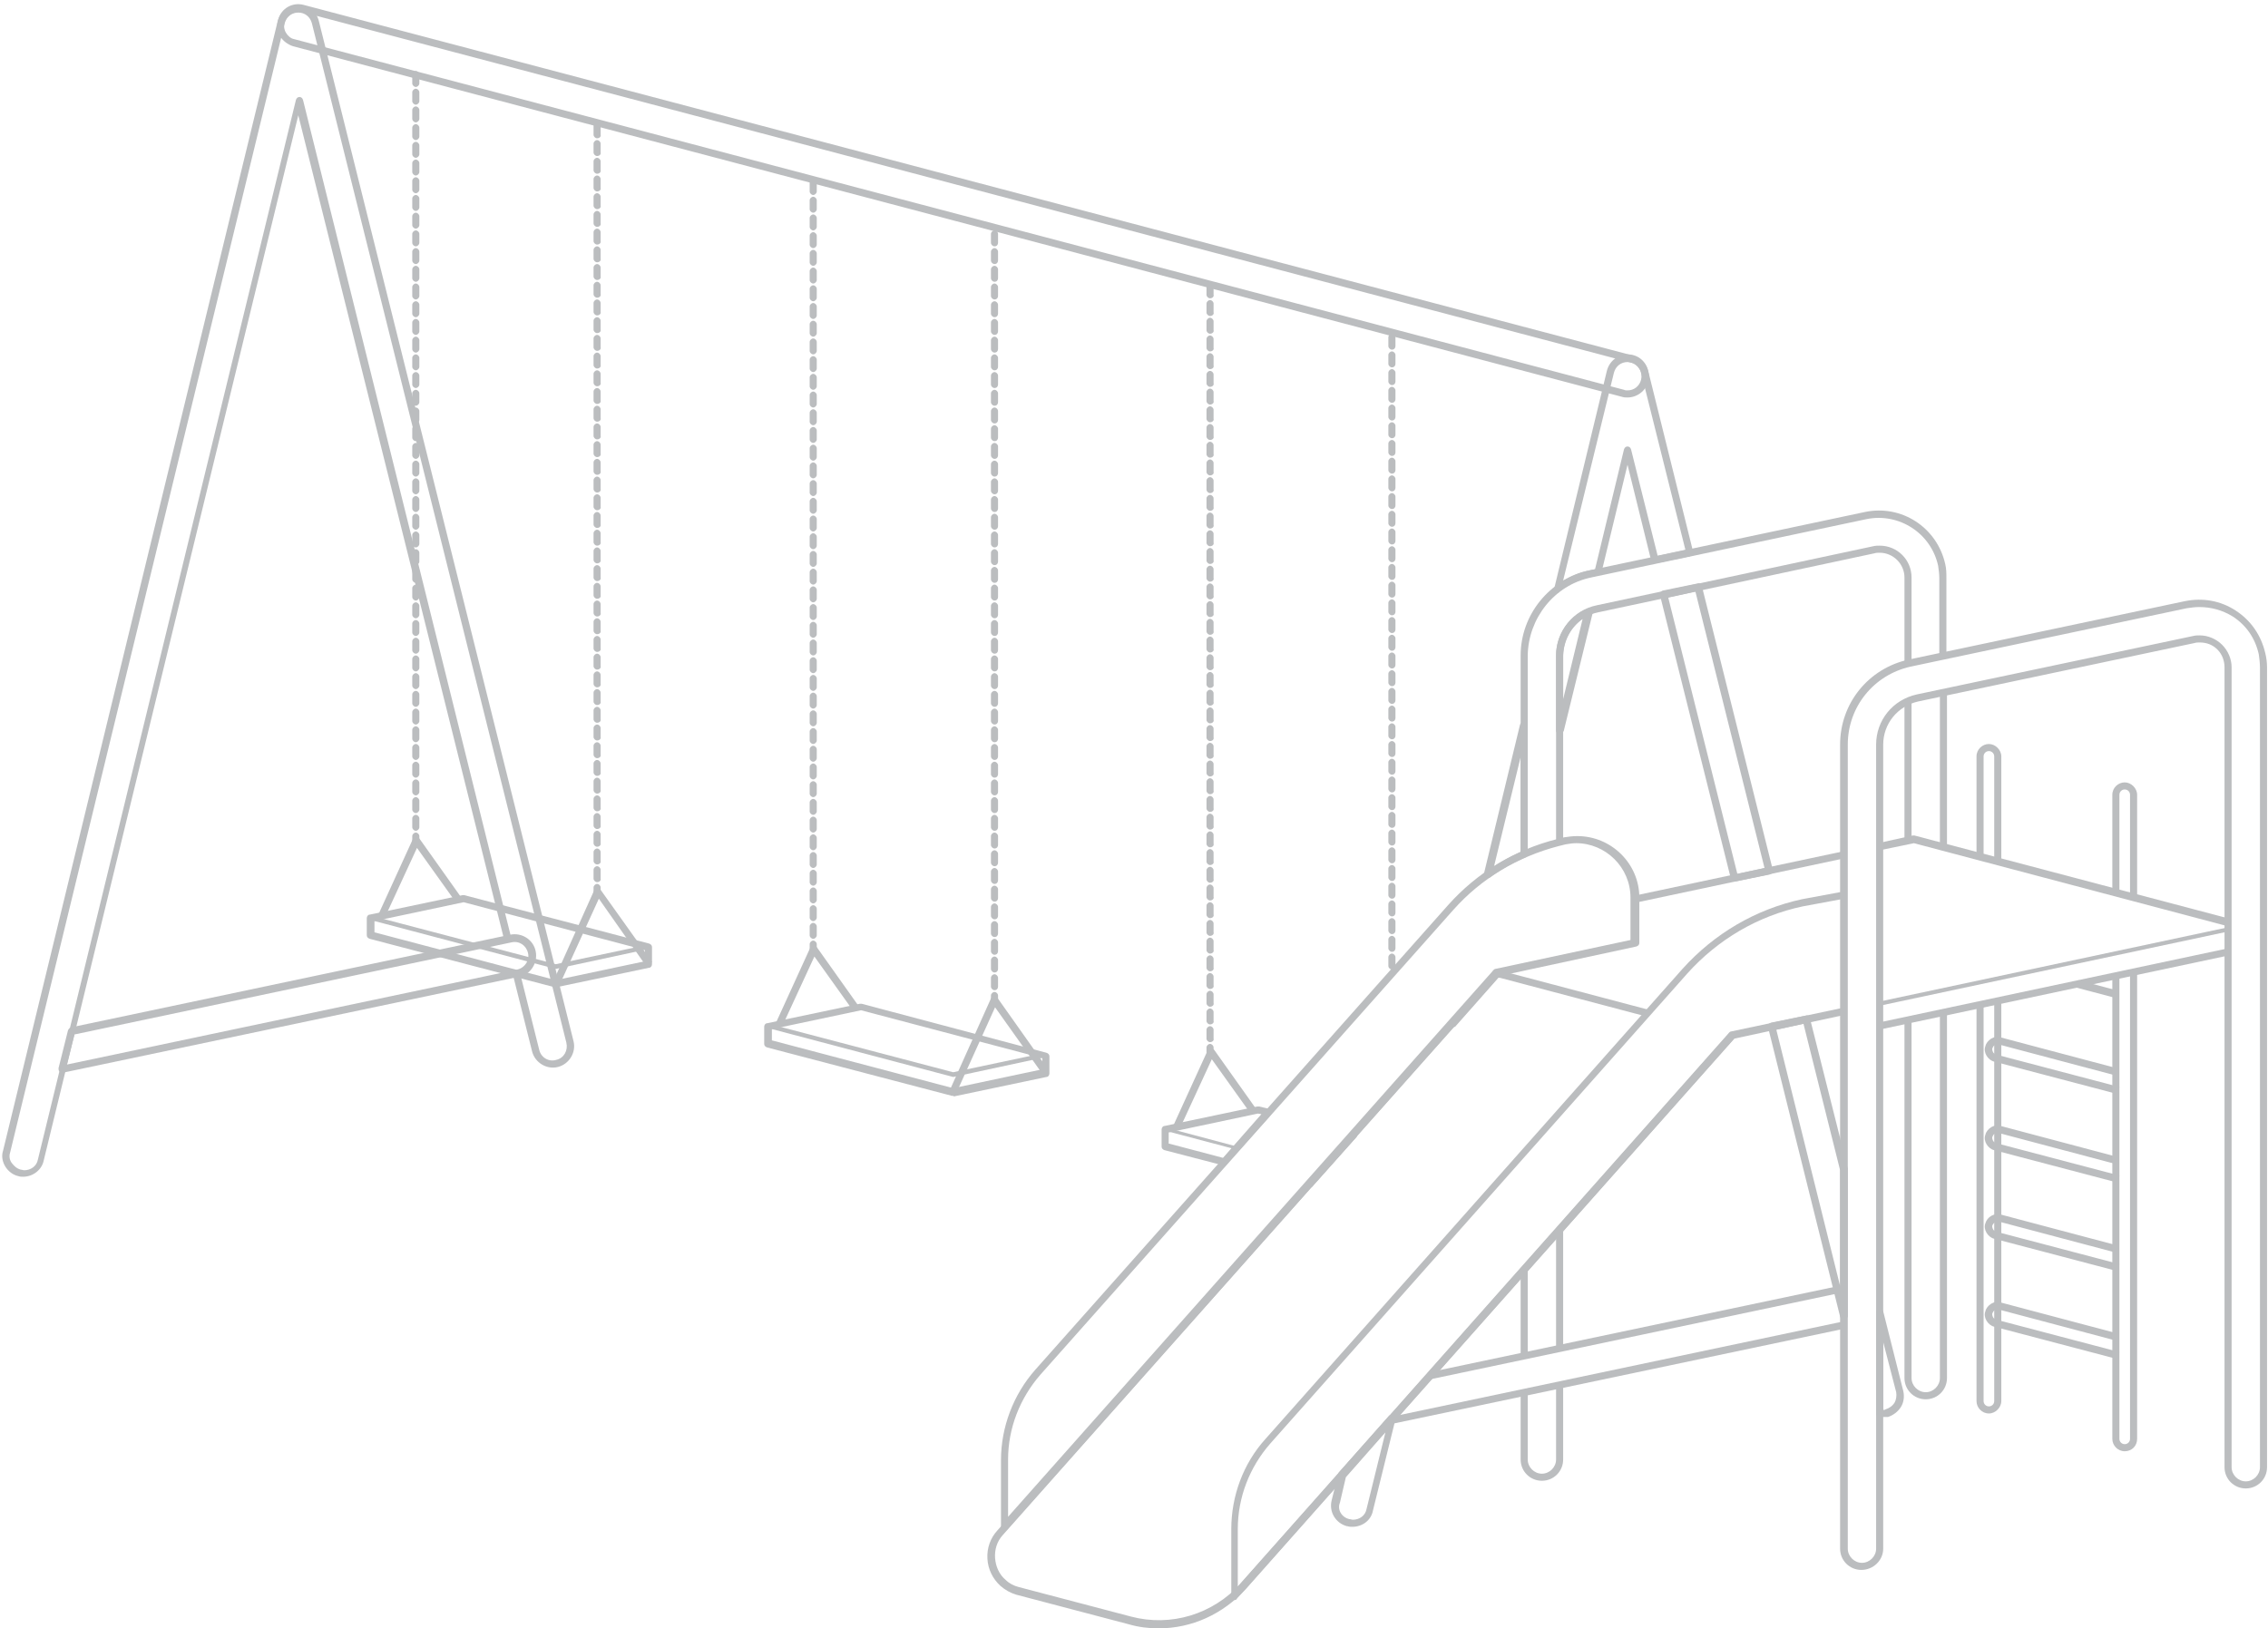 <svg width="369" height="265" viewBox="0 0 369 265" fill="none" xmlns="http://www.w3.org/2000/svg">
<path d="M264.795 64.685C264.507 64.685 264.219 64.685 263.93 64.589L47.667 7.521C46.802 7.232 46.034 6.656 45.553 5.887C45.073 5.119 44.977 4.158 45.265 3.197C45.745 1.372 47.571 0.315 49.396 0.795L265.66 57.864C267.485 58.344 268.638 60.266 268.158 62.091C267.773 63.628 266.332 64.685 264.795 64.685ZM48.532 1.948C47.571 1.948 46.61 2.621 46.322 3.582C46.13 4.158 46.226 4.831 46.514 5.311C46.802 5.791 47.283 6.272 47.859 6.368L264.219 63.436C264.411 63.532 264.603 63.532 264.795 63.532C265.852 63.532 266.717 62.859 267.005 61.803C267.293 60.554 266.621 59.305 265.372 59.017L49.108 1.948C48.916 1.948 48.724 1.948 48.532 1.948Z" fill="#BBBDBF"/>
<path d="M196.871 171.808C196.582 171.808 196.294 171.519 196.294 171.231V170.463C196.294 170.174 196.582 169.886 196.871 169.886C197.159 169.886 197.447 170.174 197.447 170.463V171.231C197.543 171.519 197.255 171.808 196.871 171.808ZM196.871 169.598C196.582 169.598 196.294 169.31 196.294 169.022V167.58C196.294 167.292 196.582 167.004 196.871 167.004C197.159 167.004 197.447 167.292 197.447 167.58V169.022C197.543 169.31 197.255 169.598 196.871 169.598ZM196.871 166.716C196.582 166.716 196.294 166.428 196.294 166.139V164.698C196.294 164.41 196.582 164.122 196.871 164.122C197.159 164.122 197.447 164.41 197.447 164.698V166.139C197.543 166.428 197.255 166.716 196.871 166.716ZM196.871 163.834C196.582 163.834 196.294 163.545 196.294 163.257V161.816C196.294 161.528 196.582 161.239 196.871 161.239C197.159 161.239 197.447 161.528 197.447 161.816V163.257C197.543 163.545 197.255 163.834 196.871 163.834ZM196.871 160.951C196.582 160.951 196.294 160.663 196.294 160.375V158.934C196.294 158.645 196.582 158.357 196.871 158.357C197.159 158.357 197.447 158.645 197.447 158.934V160.375C197.543 160.663 197.255 160.951 196.871 160.951ZM196.871 158.069C196.582 158.069 196.294 157.781 196.294 157.493V156.051C196.294 155.763 196.582 155.475 196.871 155.475C197.159 155.475 197.447 155.763 197.447 156.051V157.493C197.543 157.781 197.255 158.069 196.871 158.069ZM196.871 155.187C196.582 155.187 196.294 154.899 196.294 154.61V153.169C196.294 152.881 196.582 152.593 196.871 152.593C197.159 152.593 197.447 152.881 197.447 153.169V154.61C197.543 154.899 197.255 155.187 196.871 155.187ZM196.871 152.305C196.582 152.305 196.294 152.016 196.294 151.728V150.287C196.294 149.999 196.582 149.711 196.871 149.711C197.159 149.711 197.447 149.999 197.447 150.287V151.728C197.543 152.016 197.255 152.305 196.871 152.305ZM196.871 149.422C196.582 149.422 196.294 149.134 196.294 148.846V147.405C196.294 147.117 196.582 146.828 196.871 146.828C197.159 146.828 197.447 147.117 197.447 147.405V148.846C197.543 149.134 197.255 149.422 196.871 149.422ZM196.871 146.54C196.582 146.54 196.294 146.252 196.294 145.964V144.523C196.294 144.234 196.582 143.946 196.871 143.946C197.159 143.946 197.447 144.234 197.447 144.523V145.964C197.543 146.252 197.255 146.54 196.871 146.54ZM196.871 143.658C196.582 143.658 196.294 143.37 196.294 143.081V141.64C196.294 141.352 196.582 141.064 196.871 141.064C197.159 141.064 197.447 141.352 197.447 141.64V143.081C197.543 143.37 197.255 143.658 196.871 143.658ZM196.871 140.776C196.582 140.776 196.294 140.487 196.294 140.199V138.758C196.294 138.47 196.582 138.182 196.871 138.182C197.159 138.182 197.447 138.47 197.447 138.758V140.199C197.543 140.487 197.255 140.776 196.871 140.776ZM196.871 137.893C196.582 137.893 196.294 137.605 196.294 137.317V135.876C196.294 135.588 196.582 135.299 196.871 135.299C197.159 135.299 197.447 135.588 197.447 135.876V137.317C197.543 137.605 197.255 137.893 196.871 137.893ZM196.871 135.011C196.582 135.011 196.294 134.723 196.294 134.435V132.994C196.294 132.705 196.582 132.417 196.871 132.417C197.159 132.417 197.447 132.705 197.447 132.994V134.435C197.543 134.723 197.255 135.011 196.871 135.011ZM196.871 132.129C196.582 132.129 196.294 131.841 196.294 131.552V130.111C196.294 129.823 196.582 129.535 196.871 129.535C197.159 129.535 197.447 129.823 197.447 130.111V131.552C197.543 131.841 197.255 132.129 196.871 132.129ZM196.871 129.247C196.582 129.247 196.294 128.958 196.294 128.67V127.229C196.294 126.941 196.582 126.653 196.871 126.653C197.159 126.653 197.447 126.941 197.447 127.229V128.67C197.543 128.958 197.255 129.247 196.871 129.247ZM196.871 126.364C196.582 126.364 196.294 126.076 196.294 125.788V124.347C196.294 124.059 196.582 123.77 196.871 123.77C197.159 123.77 197.447 124.059 197.447 124.347V125.788C197.543 126.076 197.255 126.364 196.871 126.364ZM196.871 123.482C196.582 123.482 196.294 123.194 196.294 122.906V121.465C196.294 121.176 196.582 120.888 196.871 120.888C197.159 120.888 197.447 121.176 197.447 121.465V122.906C197.543 123.194 197.255 123.482 196.871 123.482ZM196.871 120.6C196.582 120.6 196.294 120.312 196.294 120.024V118.582C196.294 118.294 196.582 118.006 196.871 118.006C197.159 118.006 197.447 118.294 197.447 118.582V120.024C197.543 120.312 197.255 120.6 196.871 120.6ZM196.871 117.718C196.582 117.718 196.294 117.43 196.294 117.141V115.7C196.294 115.412 196.582 115.124 196.871 115.124C197.159 115.124 197.447 115.412 197.447 115.7V117.141C197.543 117.43 197.255 117.718 196.871 117.718ZM196.871 114.836C196.582 114.836 196.294 114.547 196.294 114.259V112.818C196.294 112.53 196.582 112.242 196.871 112.242C197.159 112.242 197.447 112.53 197.447 112.818V114.259C197.543 114.547 197.255 114.836 196.871 114.836ZM196.871 111.953C196.582 111.953 196.294 111.665 196.294 111.377V109.936C196.294 109.648 196.582 109.359 196.871 109.359C197.159 109.359 197.447 109.648 197.447 109.936V111.377C197.543 111.665 197.255 111.953 196.871 111.953ZM196.871 109.071C196.582 109.071 196.294 108.783 196.294 108.495V107.054C196.294 106.765 196.582 106.477 196.871 106.477C197.159 106.477 197.447 106.765 197.447 107.054V108.495C197.543 108.783 197.255 109.071 196.871 109.071ZM196.871 106.189C196.582 106.189 196.294 105.901 196.294 105.612V104.171C196.294 103.883 196.582 103.595 196.871 103.595C197.159 103.595 197.447 103.883 197.447 104.171V105.612C197.543 105.901 197.255 106.189 196.871 106.189ZM196.871 103.307C196.582 103.307 196.294 103.018 196.294 102.73V101.289C196.294 101.001 196.582 100.713 196.871 100.713C197.159 100.713 197.447 101.001 197.447 101.289V102.73C197.543 103.018 197.255 103.307 196.871 103.307ZM196.871 100.424C196.582 100.424 196.294 100.136 196.294 99.848V98.407C196.294 98.119 196.582 97.83 196.871 97.83C197.159 97.83 197.447 98.119 197.447 98.407V99.848C197.543 100.136 197.255 100.424 196.871 100.424ZM196.871 97.542C196.582 97.542 196.294 97.254 196.294 96.966V95.525C196.294 95.236 196.582 94.948 196.871 94.948C197.159 94.948 197.447 95.236 197.447 95.525V96.966C197.543 97.254 197.255 97.542 196.871 97.542ZM196.871 94.66C196.582 94.66 196.294 94.372 196.294 94.084V92.642C196.294 92.354 196.582 92.066 196.871 92.066C197.159 92.066 197.447 92.354 197.447 92.642V94.084C197.543 94.372 197.255 94.66 196.871 94.66ZM196.871 91.778C196.582 91.778 196.294 91.49 196.294 91.201V89.76C196.294 89.472 196.582 89.184 196.871 89.184C197.159 89.184 197.447 89.472 197.447 89.76V91.201C197.543 91.49 197.255 91.778 196.871 91.778ZM196.871 88.895C196.582 88.895 196.294 88.607 196.294 88.319V86.878C196.294 86.59 196.582 86.301 196.871 86.301C197.159 86.301 197.447 86.59 197.447 86.878V88.319C197.543 88.607 197.255 88.895 196.871 88.895ZM196.871 86.013C196.582 86.013 196.294 85.725 196.294 85.437V83.996C196.294 83.707 196.582 83.419 196.871 83.419C197.159 83.419 197.447 83.707 197.447 83.996V85.437C197.543 85.725 197.255 86.013 196.871 86.013ZM196.871 83.131C196.582 83.131 196.294 82.843 196.294 82.555V81.113C196.294 80.825 196.582 80.537 196.871 80.537C197.159 80.537 197.447 80.825 197.447 81.113V82.555C197.543 82.843 197.255 83.131 196.871 83.131ZM196.871 80.249C196.582 80.249 196.294 79.96 196.294 79.672V78.231C196.294 77.943 196.582 77.655 196.871 77.655C197.159 77.655 197.447 77.943 197.447 78.231V79.672C197.543 79.96 197.255 80.249 196.871 80.249ZM196.871 77.367C196.582 77.367 196.294 77.078 196.294 76.79V75.349C196.294 75.061 196.582 74.772 196.871 74.772C197.159 74.772 197.447 75.061 197.447 75.349V76.79C197.543 77.078 197.255 77.367 196.871 77.367ZM196.871 74.484C196.582 74.484 196.294 74.196 196.294 73.908V72.467C196.294 72.178 196.582 71.89 196.871 71.89C197.159 71.89 197.447 72.178 197.447 72.467V73.908C197.543 74.196 197.255 74.484 196.871 74.484ZM196.871 71.602C196.582 71.602 196.294 71.314 196.294 71.026V69.585C196.294 69.296 196.582 69.008 196.871 69.008C197.159 69.008 197.447 69.296 197.447 69.585V71.026C197.543 71.314 197.255 71.602 196.871 71.602ZM196.871 68.72C196.582 68.72 196.294 68.432 196.294 68.143V66.702C196.294 66.414 196.582 66.126 196.871 66.126C197.159 66.126 197.447 66.414 197.447 66.702V68.143C197.543 68.432 197.255 68.72 196.871 68.72ZM196.871 65.838C196.582 65.838 196.294 65.549 196.294 65.261V63.82C196.294 63.532 196.582 63.244 196.871 63.244C197.159 63.244 197.447 63.532 197.447 63.82V65.261C197.543 65.549 197.255 65.838 196.871 65.838ZM196.871 62.955C196.582 62.955 196.294 62.667 196.294 62.379V60.938C196.294 60.65 196.582 60.361 196.871 60.361C197.159 60.361 197.447 60.65 197.447 60.938V62.379C197.543 62.667 197.255 62.955 196.871 62.955ZM196.871 60.073C196.582 60.073 196.294 59.785 196.294 59.497V58.056C196.294 57.767 196.582 57.479 196.871 57.479C197.159 57.479 197.447 57.767 197.447 58.056V59.497C197.543 59.785 197.255 60.073 196.871 60.073ZM196.871 57.191C196.582 57.191 196.294 56.903 196.294 56.614V55.173C196.294 54.885 196.582 54.597 196.871 54.597C197.159 54.597 197.447 54.885 197.447 55.173V56.614C197.543 56.903 197.255 57.191 196.871 57.191ZM196.871 54.309C196.582 54.309 196.294 54.02 196.294 53.732V52.291C196.294 52.003 196.582 51.715 196.871 51.715C197.159 51.715 197.447 52.003 197.447 52.291V53.732C197.543 54.02 197.255 54.309 196.871 54.309ZM196.871 51.426C196.582 51.426 196.294 51.138 196.294 50.85V49.409C196.294 49.121 196.582 48.832 196.871 48.832C197.159 48.832 197.447 49.121 197.447 49.409V50.85C197.543 51.138 197.255 51.426 196.871 51.426ZM196.871 48.544C196.582 48.544 196.294 48.256 196.294 47.968V46.527C196.294 46.238 196.582 45.95 196.871 45.95C197.159 45.95 197.447 46.238 197.447 46.527V47.968C197.543 48.256 197.255 48.544 196.871 48.544Z" fill="#BBBDBF"/>
<path d="M191.971 183.625L190.914 183.145L196.486 170.943C196.582 170.751 196.774 170.655 196.967 170.559C197.159 170.559 197.351 170.655 197.543 170.847L204.364 180.454L203.404 181.127L197.159 172.384L191.971 183.625Z" fill="#BBBDBF"/>
<path d="M226.461 157.781C226.173 157.781 225.885 157.493 225.885 157.205V155.763C225.885 155.475 226.173 155.187 226.461 155.187C226.75 155.187 227.038 155.475 227.038 155.763V157.205C227.038 157.493 226.846 157.781 226.461 157.781ZM226.461 154.899C226.173 154.899 225.885 154.611 225.885 154.322V152.881C225.885 152.593 226.173 152.305 226.461 152.305C226.75 152.305 227.038 152.593 227.038 152.881V154.322C227.038 154.611 226.846 154.899 226.461 154.899ZM226.461 152.017C226.173 152.017 225.885 151.728 225.885 151.44V149.999C225.885 149.711 226.173 149.422 226.461 149.422C226.75 149.422 227.038 149.711 227.038 149.999V151.44C227.038 151.728 226.846 152.017 226.461 152.017ZM226.461 149.134C226.173 149.134 225.885 148.846 225.885 148.558V147.117C225.885 146.828 226.173 146.54 226.461 146.54C226.75 146.54 227.038 146.828 227.038 147.117V148.558C227.038 148.846 226.846 149.134 226.461 149.134ZM226.461 146.252C226.173 146.252 225.885 145.964 225.885 145.676V144.234C225.885 143.946 226.173 143.658 226.461 143.658C226.75 143.658 227.038 143.946 227.038 144.234V145.676C227.038 145.964 226.846 146.252 226.461 146.252ZM226.461 143.37C226.173 143.37 225.885 143.082 225.885 142.793V141.352C225.885 141.064 226.173 140.776 226.461 140.776C226.75 140.776 227.038 141.064 227.038 141.352V142.793C227.038 143.082 226.846 143.37 226.461 143.37ZM226.461 140.488C226.173 140.488 225.885 140.199 225.885 139.911V138.47C225.885 138.182 226.173 137.894 226.461 137.894C226.75 137.894 227.038 138.182 227.038 138.47V139.911C227.038 140.199 226.846 140.488 226.461 140.488ZM226.461 137.605C226.173 137.605 225.885 137.317 225.885 137.029V135.588C225.885 135.3 226.173 135.011 226.461 135.011C226.75 135.011 227.038 135.3 227.038 135.588V137.029C227.038 137.317 226.846 137.605 226.461 137.605ZM226.461 134.723C226.173 134.723 225.885 134.435 225.885 134.147V132.706C225.885 132.417 226.173 132.129 226.461 132.129C226.75 132.129 227.038 132.417 227.038 132.706V134.147C227.038 134.435 226.846 134.723 226.461 134.723ZM226.461 131.841C226.173 131.841 225.885 131.553 225.885 131.264V129.823C225.885 129.535 226.173 129.247 226.461 129.247C226.75 129.247 227.038 129.535 227.038 129.823V131.264C227.038 131.553 226.846 131.841 226.461 131.841ZM226.461 128.959C226.173 128.959 225.885 128.67 225.885 128.382V126.941C225.885 126.653 226.173 126.365 226.461 126.365C226.75 126.365 227.038 126.653 227.038 126.941V128.382C227.038 128.67 226.846 128.959 226.461 128.959ZM226.461 126.076C226.173 126.076 225.885 125.788 225.885 125.5V124.059C225.885 123.771 226.173 123.482 226.461 123.482C226.75 123.482 227.038 123.771 227.038 124.059V125.5C227.038 125.788 226.846 126.076 226.461 126.076ZM226.461 123.194C226.173 123.194 225.885 122.906 225.885 122.618V121.177C225.885 120.888 226.173 120.6 226.461 120.6C226.75 120.6 227.038 120.888 227.038 121.177V122.618C227.038 122.906 226.846 123.194 226.461 123.194ZM226.461 120.312C226.173 120.312 225.885 120.024 225.885 119.736V118.294C225.885 118.006 226.173 117.718 226.461 117.718C226.75 117.718 227.038 118.006 227.038 118.294V119.736C227.038 120.024 226.846 120.312 226.461 120.312ZM226.461 117.43C226.173 117.43 225.885 117.142 225.885 116.853V115.412C225.885 115.124 226.173 114.836 226.461 114.836C226.75 114.836 227.038 115.124 227.038 115.412V116.853C227.038 117.142 226.846 117.43 226.461 117.43ZM226.461 114.547C226.173 114.547 225.885 114.259 225.885 113.971V112.53C225.885 112.242 226.173 111.953 226.461 111.953C226.75 111.953 227.038 112.242 227.038 112.53V113.971C227.038 114.259 226.846 114.547 226.461 114.547ZM226.461 111.665C226.173 111.665 225.885 111.377 225.885 111.089V109.648C225.885 109.359 226.173 109.071 226.461 109.071C226.75 109.071 227.038 109.359 227.038 109.648V111.089C227.038 111.377 226.846 111.665 226.461 111.665ZM226.461 108.783C226.173 108.783 225.885 108.495 225.885 108.207V106.765C225.885 106.477 226.173 106.189 226.461 106.189C226.75 106.189 227.038 106.477 227.038 106.765V108.207C227.038 108.495 226.846 108.783 226.461 108.783ZM226.461 105.901C226.173 105.901 225.885 105.613 225.885 105.324V103.883C225.885 103.595 226.173 103.307 226.461 103.307C226.75 103.307 227.038 103.595 227.038 103.883V105.324C227.038 105.613 226.846 105.901 226.461 105.901ZM226.461 103.019C226.173 103.019 225.885 102.73 225.885 102.442V101.001C225.885 100.713 226.173 100.425 226.461 100.425C226.75 100.425 227.038 100.713 227.038 101.001V102.442C227.038 102.73 226.846 103.019 226.461 103.019ZM226.461 100.136C226.173 100.136 225.885 99.848 225.885 99.56V98.119C225.885 97.831 226.173 97.542 226.461 97.542C226.75 97.542 227.038 97.831 227.038 98.119V99.56C227.038 99.848 226.846 100.136 226.461 100.136ZM226.461 97.254C226.173 97.254 225.885 96.966 225.885 96.678V95.237C225.885 94.948 226.173 94.66 226.461 94.66C226.75 94.66 227.038 94.948 227.038 95.237V96.678C227.038 96.966 226.846 97.254 226.461 97.254ZM226.461 94.372C226.173 94.372 225.885 94.084 225.885 93.795V92.354C225.885 92.066 226.173 91.778 226.461 91.778C226.75 91.778 227.038 92.066 227.038 92.354V93.795C227.038 94.084 226.846 94.372 226.461 94.372ZM226.461 91.49C226.173 91.49 225.885 91.201 225.885 90.913V89.472C225.885 89.184 226.173 88.896 226.461 88.896C226.75 88.896 227.038 89.184 227.038 89.472V90.913C227.038 91.201 226.846 91.49 226.461 91.49ZM226.461 88.607C226.173 88.607 225.885 88.319 225.885 88.031V86.59C225.885 86.302 226.173 86.013 226.461 86.013C226.75 86.013 227.038 86.302 227.038 86.59V88.031C227.038 88.319 226.846 88.607 226.461 88.607ZM226.461 85.725C226.173 85.725 225.885 85.437 225.885 85.149V83.708C225.885 83.419 226.173 83.131 226.461 83.131C226.75 83.131 227.038 83.419 227.038 83.708V85.149C227.038 85.437 226.846 85.725 226.461 85.725ZM226.461 82.843C226.173 82.843 225.885 82.555 225.885 82.266V80.825C225.885 80.537 226.173 80.249 226.461 80.249C226.75 80.249 227.038 80.537 227.038 80.825V82.266C227.038 82.555 226.846 82.843 226.461 82.843ZM226.461 79.961C226.173 79.961 225.885 79.672 225.885 79.384V77.943C225.885 77.655 226.173 77.367 226.461 77.367C226.75 77.367 227.038 77.655 227.038 77.943V79.384C227.038 79.672 226.846 79.961 226.461 79.961ZM226.461 77.079C226.173 77.079 225.885 76.79 225.885 76.502V75.061C225.885 74.773 226.173 74.484 226.461 74.484C226.75 74.484 227.038 74.773 227.038 75.061V76.502C227.038 76.79 226.846 77.079 226.461 77.079ZM226.461 74.196C226.173 74.196 225.885 73.908 225.885 73.62V72.179C225.885 71.891 226.173 71.602 226.461 71.602C226.75 71.602 227.038 71.891 227.038 72.179V73.62C227.038 73.908 226.846 74.196 226.461 74.196ZM226.461 71.314C226.173 71.314 225.885 71.026 225.885 70.738V69.296C225.885 69.008 226.173 68.72 226.461 68.72C226.75 68.72 227.038 69.008 227.038 69.296V70.738C227.038 71.026 226.846 71.314 226.461 71.314ZM226.461 68.432C226.173 68.432 225.885 68.144 225.885 67.855V66.414C225.885 66.126 226.173 65.838 226.461 65.838C226.75 65.838 227.038 66.126 227.038 66.414V67.855C227.038 68.144 226.846 68.432 226.461 68.432ZM226.461 65.55C226.173 65.55 225.885 65.261 225.885 64.973V63.532C225.885 63.244 226.173 62.956 226.461 62.956C226.75 62.956 227.038 63.244 227.038 63.532V64.973C227.038 65.261 226.846 65.55 226.461 65.55ZM226.461 62.667C226.173 62.667 225.885 62.379 225.885 62.091V60.65C225.885 60.361 226.173 60.073 226.461 60.073C226.75 60.073 227.038 60.361 227.038 60.65V62.091C227.038 62.379 226.846 62.667 226.461 62.667ZM226.461 59.785C226.173 59.785 225.885 59.497 225.885 59.209V57.767C225.885 57.479 226.173 57.191 226.461 57.191C226.75 57.191 227.038 57.479 227.038 57.767V59.209C227.038 59.497 226.846 59.785 226.461 59.785ZM226.461 56.903C226.173 56.903 225.885 56.615 225.885 56.326V54.885C225.885 54.597 226.173 54.309 226.461 54.309C226.75 54.309 227.038 54.597 227.038 54.885V56.326C227.038 56.615 226.846 56.903 226.461 56.903Z" fill="#BBBDBF"/>
<path d="M201.194 187.084L189.569 184.009L189.761 183.529L201.29 186.603L201.194 187.084Z" fill="#BBBDBF"/>
<path d="M213.011 193.328C212.819 193.328 212.723 193.232 212.627 193.136C212.338 192.944 212.338 192.56 212.627 192.272L219.832 184.201C220.12 183.913 220.697 184.009 220.793 184.393C220.889 184.586 220.889 184.874 220.697 185.066L213.491 193.136C213.299 193.232 213.203 193.328 213.011 193.328Z" fill="#BBBDBF"/>
<path d="M199.272 189.678C199.176 189.678 199.176 189.678 199.08 189.678L189.473 187.18C189.185 187.084 188.992 186.892 188.992 186.603V183.817C188.992 183.529 189.185 183.241 189.473 183.241L204.556 180.07C204.653 180.07 204.749 180.07 204.845 180.07L206.478 180.455C206.67 180.551 206.862 180.647 206.862 180.839C206.862 181.031 206.862 181.223 206.766 181.415L199.561 189.486C199.561 189.678 199.368 189.678 199.272 189.678ZM190.241 186.123L198.984 188.429L205.229 181.319L204.653 181.223L190.145 184.298V186.123H190.241Z" fill="#BBBDBF"/>
<path d="M132.309 154.995C132.02 154.995 131.732 154.706 131.732 154.418V153.65C131.732 153.361 132.02 153.073 132.309 153.073C132.597 153.073 132.885 153.361 132.885 153.65V154.418C132.885 154.803 132.597 154.995 132.309 154.995ZM132.309 152.785C132.02 152.785 131.732 152.497 131.732 152.209V150.767C131.732 150.479 132.02 150.191 132.309 150.191C132.597 150.191 132.885 150.479 132.885 150.767V152.209C132.885 152.497 132.597 152.785 132.309 152.785ZM132.309 149.903C132.02 149.903 131.732 149.615 131.732 149.326V147.885C131.732 147.597 132.02 147.309 132.309 147.309C132.597 147.309 132.885 147.597 132.885 147.885V149.326C132.885 149.615 132.597 149.903 132.309 149.903ZM132.309 147.021C132.02 147.021 131.732 146.732 131.732 146.444V145.003C131.732 144.715 132.02 144.426 132.309 144.426C132.597 144.426 132.885 144.715 132.885 145.003V146.444C132.885 146.732 132.597 147.021 132.309 147.021ZM132.309 144.138C132.02 144.138 131.732 143.85 131.732 143.562V142.121C131.732 141.832 132.02 141.544 132.309 141.544C132.597 141.544 132.885 141.832 132.885 142.121V143.562C132.885 143.85 132.597 144.138 132.309 144.138ZM132.309 141.256C132.02 141.256 131.732 140.968 131.732 140.68V139.238C131.732 138.95 132.02 138.662 132.309 138.662C132.597 138.662 132.885 138.95 132.885 139.238V140.68C132.885 140.968 132.597 141.256 132.309 141.256ZM132.309 138.374C132.02 138.374 131.732 138.086 131.732 137.797V136.356C131.732 136.068 132.02 135.78 132.309 135.78C132.597 135.78 132.885 136.068 132.885 136.356V137.797C132.885 138.086 132.597 138.374 132.309 138.374ZM132.309 135.492C132.02 135.492 131.732 135.203 131.732 134.915V133.474C131.732 133.186 132.02 132.898 132.309 132.898C132.597 132.898 132.885 133.186 132.885 133.474V134.915C132.885 135.203 132.597 135.492 132.309 135.492ZM132.309 132.609C132.02 132.609 131.732 132.321 131.732 132.033V130.592C131.732 130.304 132.02 130.015 132.309 130.015C132.597 130.015 132.885 130.304 132.885 130.592V132.033C132.885 132.321 132.597 132.609 132.309 132.609ZM132.309 129.727C132.02 129.727 131.732 129.439 131.732 129.151V127.71C131.732 127.421 132.02 127.133 132.309 127.133C132.597 127.133 132.885 127.421 132.885 127.71V129.151C132.885 129.439 132.597 129.727 132.309 129.727ZM132.309 126.845C132.02 126.845 131.732 126.557 131.732 126.268V124.827C131.732 124.539 132.02 124.251 132.309 124.251C132.597 124.251 132.885 124.539 132.885 124.827V126.268C132.885 126.557 132.597 126.845 132.309 126.845ZM132.309 123.963C132.02 123.963 131.732 123.674 131.732 123.386V121.945C131.732 121.657 132.02 121.369 132.309 121.369C132.597 121.369 132.885 121.657 132.885 121.945V123.386C132.885 123.674 132.597 123.963 132.309 123.963ZM132.309 121.08C132.02 121.08 131.732 120.792 131.732 120.504V119.063C131.732 118.775 132.02 118.486 132.309 118.486C132.597 118.486 132.885 118.775 132.885 119.063V120.504C132.885 120.792 132.597 121.08 132.309 121.08ZM132.309 118.198C132.02 118.198 131.732 117.91 131.732 117.622V116.181C131.732 115.892 132.02 115.604 132.309 115.604C132.597 115.604 132.885 115.892 132.885 116.181V117.622C132.885 117.91 132.597 118.198 132.309 118.198ZM132.309 115.316C132.02 115.316 131.732 115.028 131.732 114.739V113.298C131.732 113.01 132.02 112.722 132.309 112.722C132.597 112.722 132.885 113.01 132.885 113.298V114.739C132.885 115.028 132.597 115.316 132.309 115.316ZM132.309 112.434C132.02 112.434 131.732 112.145 131.732 111.857V110.416C131.732 110.128 132.02 109.84 132.309 109.84C132.597 109.84 132.885 110.128 132.885 110.416V111.857C132.885 112.145 132.597 112.434 132.309 112.434ZM132.309 109.551C132.02 109.551 131.732 109.263 131.732 108.975V107.534C131.732 107.246 132.02 106.957 132.309 106.957C132.597 106.957 132.885 107.246 132.885 107.534V108.975C132.885 109.263 132.597 109.551 132.309 109.551ZM132.309 106.669C132.02 106.669 131.732 106.381 131.732 106.093V104.652C131.732 104.363 132.02 104.075 132.309 104.075C132.597 104.075 132.885 104.363 132.885 104.652V106.093C132.885 106.381 132.597 106.669 132.309 106.669ZM132.309 103.787C132.02 103.787 131.732 103.499 131.732 103.211V101.769C131.732 101.481 132.02 101.193 132.309 101.193C132.597 101.193 132.885 101.481 132.885 101.769V103.211C132.885 103.499 132.597 103.787 132.309 103.787ZM132.309 100.905C132.02 100.905 131.732 100.617 131.732 100.328V98.887C131.732 98.599 132.02 98.311 132.309 98.311C132.597 98.311 132.885 98.599 132.885 98.887V100.328C132.885 100.617 132.597 100.905 132.309 100.905ZM132.309 98.023C132.02 98.023 131.732 97.734 131.732 97.446V96.005C131.732 95.717 132.02 95.428 132.309 95.428C132.597 95.428 132.885 95.717 132.885 96.005V97.446C132.885 97.734 132.597 98.023 132.309 98.023ZM132.309 95.14C132.02 95.14 131.732 94.852 131.732 94.564V93.123C131.732 92.835 132.02 92.546 132.309 92.546C132.597 92.546 132.885 92.835 132.885 93.123V94.564C132.885 94.852 132.597 95.14 132.309 95.14ZM132.309 92.258C132.02 92.258 131.732 91.97 131.732 91.682V90.24C131.732 89.952 132.02 89.664 132.309 89.664C132.597 89.664 132.885 89.952 132.885 90.24V91.682C132.885 91.97 132.597 92.258 132.309 92.258ZM132.309 89.376C132.02 89.376 131.732 89.088 131.732 88.799V87.358C131.732 87.07 132.02 86.782 132.309 86.782C132.597 86.782 132.885 87.07 132.885 87.358V88.799C132.885 89.088 132.597 89.376 132.309 89.376ZM132.309 86.494C132.02 86.494 131.732 86.205 131.732 85.917V84.476C131.732 84.188 132.02 83.9 132.309 83.9C132.597 83.9 132.885 84.188 132.885 84.476V85.917C132.885 86.205 132.597 86.494 132.309 86.494ZM132.309 83.611C132.02 83.611 131.732 83.323 131.732 83.035V81.594C131.732 81.306 132.02 81.017 132.309 81.017C132.597 81.017 132.885 81.306 132.885 81.594V83.035C132.885 83.323 132.597 83.611 132.309 83.611ZM132.309 80.729C132.02 80.729 131.732 80.441 131.732 80.153V78.712C131.732 78.423 132.02 78.135 132.309 78.135C132.597 78.135 132.885 78.423 132.885 78.712V80.153C132.885 80.441 132.597 80.729 132.309 80.729ZM132.309 77.847C132.02 77.847 131.732 77.559 131.732 77.27V75.829C131.732 75.541 132.02 75.253 132.309 75.253C132.597 75.253 132.885 75.541 132.885 75.829V77.27C132.885 77.559 132.597 77.847 132.309 77.847ZM132.309 74.965C132.02 74.965 131.732 74.677 131.732 74.388V72.947C131.732 72.659 132.02 72.371 132.309 72.371C132.597 72.371 132.885 72.659 132.885 72.947V74.388C132.885 74.677 132.597 74.965 132.309 74.965ZM132.309 72.082C132.02 72.082 131.732 71.794 131.732 71.506V70.065C131.732 69.777 132.02 69.488 132.309 69.488C132.597 69.488 132.885 69.777 132.885 70.065V71.506C132.885 71.794 132.597 72.082 132.309 72.082ZM132.309 69.2C132.02 69.2 131.732 68.912 131.732 68.624V67.183C131.732 66.894 132.02 66.606 132.309 66.606C132.597 66.606 132.885 66.894 132.885 67.183V68.624C132.885 68.912 132.597 69.2 132.309 69.2ZM132.309 66.318C132.02 66.318 131.732 66.03 131.732 65.742V64.3C131.732 64.012 132.02 63.724 132.309 63.724C132.597 63.724 132.885 64.012 132.885 64.3V65.742C132.885 66.03 132.597 66.318 132.309 66.318ZM132.309 63.436C132.02 63.436 131.732 63.148 131.732 62.859V61.418C131.732 61.13 132.02 60.842 132.309 60.842C132.597 60.842 132.885 61.13 132.885 61.418V62.859C132.885 63.148 132.597 63.436 132.309 63.436ZM132.309 60.553C132.02 60.553 131.732 60.265 131.732 59.977V58.536C131.732 58.248 132.02 57.959 132.309 57.959C132.597 57.959 132.885 58.248 132.885 58.536V59.977C132.885 60.265 132.597 60.553 132.309 60.553ZM132.309 57.671C132.02 57.671 131.732 57.383 131.732 57.095V55.654C131.732 55.365 132.02 55.077 132.309 55.077C132.597 55.077 132.885 55.365 132.885 55.654V57.095C132.885 57.383 132.597 57.671 132.309 57.671ZM132.309 54.789C132.02 54.789 131.732 54.501 131.732 54.213V52.772C131.732 52.483 132.02 52.195 132.309 52.195C132.597 52.195 132.885 52.483 132.885 52.772V54.213C132.885 54.501 132.597 54.789 132.309 54.789ZM132.309 51.907C132.02 51.907 131.732 51.619 131.732 51.33V49.889C131.732 49.601 132.02 49.313 132.309 49.313C132.597 49.313 132.885 49.601 132.885 49.889V51.33C132.885 51.619 132.597 51.907 132.309 51.907ZM132.309 49.025C132.02 49.025 131.732 48.736 131.732 48.448V47.007C131.732 46.719 132.02 46.431 132.309 46.431C132.597 46.431 132.885 46.719 132.885 47.007V48.448C132.885 48.736 132.597 49.025 132.309 49.025ZM132.309 46.142C132.02 46.142 131.732 45.854 131.732 45.566V44.125C131.732 43.837 132.02 43.548 132.309 43.548C132.597 43.548 132.885 43.837 132.885 44.125V45.566C132.885 45.854 132.597 46.142 132.309 46.142ZM132.309 43.26C132.02 43.26 131.732 42.972 131.732 42.684V41.243C131.732 40.954 132.02 40.666 132.309 40.666C132.597 40.666 132.885 40.954 132.885 41.243V42.684C132.885 42.972 132.597 43.26 132.309 43.26ZM132.309 40.378C132.02 40.378 131.732 40.09 131.732 39.801V38.36C131.732 38.072 132.02 37.784 132.309 37.784C132.597 37.784 132.885 38.072 132.885 38.36V39.801C132.885 40.09 132.597 40.378 132.309 40.378ZM132.309 37.496C132.02 37.496 131.732 37.207 131.732 36.919V35.478C131.732 35.19 132.02 34.902 132.309 34.902C132.597 34.902 132.885 35.19 132.885 35.478V36.919C132.885 37.207 132.597 37.496 132.309 37.496ZM132.309 34.613C132.02 34.613 131.732 34.325 131.732 34.037V32.596C131.732 32.308 132.02 32.019 132.309 32.019C132.597 32.019 132.885 32.308 132.885 32.596V34.037C132.885 34.325 132.597 34.613 132.309 34.613ZM132.309 31.731C132.02 31.731 131.732 31.443 131.732 31.155V29.714C131.732 29.425 132.02 29.137 132.309 29.137C132.597 29.137 132.885 29.425 132.885 29.714V31.155C132.885 31.443 132.597 31.731 132.309 31.731Z" fill="#BBBDBF"/>
<path d="M127.313 166.908L126.256 166.428L131.828 154.226C131.924 154.034 132.116 153.938 132.309 153.842C132.501 153.842 132.693 153.938 132.885 154.13L139.706 163.737L138.746 164.41L132.501 155.667L127.313 166.908Z" fill="#BBBDBF"/>
<path d="M155.078 178.341C154.982 178.341 154.982 178.341 154.886 178.341L124.815 170.463C124.526 170.367 124.334 170.175 124.334 169.886V167.1C124.334 166.812 124.526 166.524 124.815 166.524L139.898 163.353C139.994 163.353 140.091 163.353 140.187 163.353L170.258 171.327C170.546 171.424 170.738 171.616 170.738 171.904V174.69C170.738 174.978 170.546 175.266 170.258 175.266L155.174 178.437C155.174 178.341 155.078 178.341 155.078 178.341ZM125.583 169.31L155.078 177.092L169.585 174.018V172.192L140.091 164.41L125.583 167.484V169.31Z" fill="#BBBDBF"/>
<path d="M155.078 175.267C154.982 175.267 154.982 175.267 155.078 175.267L124.911 167.292L125.103 166.62L155.078 174.498L170.066 171.328L170.258 172L155.078 175.267Z" fill="#BBBDBF"/>
<path d="M161.803 163.353C161.515 163.353 161.227 163.065 161.227 162.777V162.008C161.227 161.72 161.515 161.432 161.803 161.432C162.092 161.432 162.38 161.72 162.38 162.008V162.777C162.38 163.065 162.188 163.353 161.803 163.353ZM161.803 161.143C161.515 161.143 161.227 160.855 161.227 160.567V159.126C161.227 158.838 161.515 158.549 161.803 158.549C162.092 158.549 162.38 158.838 162.38 159.126V160.567C162.38 160.855 162.188 161.143 161.803 161.143ZM161.803 158.261C161.515 158.261 161.227 157.973 161.227 157.685V156.244C161.227 155.955 161.515 155.667 161.803 155.667C162.092 155.667 162.38 155.955 162.38 156.244V157.685C162.38 157.973 162.188 158.261 161.803 158.261ZM161.803 155.379C161.515 155.379 161.227 155.091 161.227 154.802V153.361C161.227 153.073 161.515 152.785 161.803 152.785C162.092 152.785 162.38 153.073 162.38 153.361V154.802C162.38 155.091 162.188 155.379 161.803 155.379ZM161.803 152.497C161.515 152.497 161.227 152.208 161.227 151.92V150.479C161.227 150.191 161.515 149.903 161.803 149.903C162.092 149.903 162.38 150.191 162.38 150.479V151.92C162.38 152.208 162.188 152.497 161.803 152.497ZM161.803 149.614C161.515 149.614 161.227 149.326 161.227 149.038V147.597C161.227 147.309 161.515 147.02 161.803 147.02C162.092 147.02 162.38 147.309 162.38 147.597V149.038C162.38 149.326 162.188 149.614 161.803 149.614ZM161.803 146.732C161.515 146.732 161.227 146.444 161.227 146.156V144.715C161.227 144.426 161.515 144.138 161.803 144.138C162.092 144.138 162.38 144.426 162.38 144.715V146.156C162.38 146.444 162.188 146.732 161.803 146.732ZM161.803 143.85C161.515 143.85 161.227 143.562 161.227 143.274V141.832C161.227 141.544 161.515 141.256 161.803 141.256C162.092 141.256 162.38 141.544 162.38 141.832V143.274C162.38 143.562 162.188 143.85 161.803 143.85ZM161.803 140.968C161.515 140.968 161.227 140.68 161.227 140.391V138.95C161.227 138.662 161.515 138.374 161.803 138.374C162.092 138.374 162.38 138.662 162.38 138.95V140.391C162.38 140.68 162.188 140.968 161.803 140.968ZM161.803 138.086C161.515 138.086 161.227 137.797 161.227 137.509V136.068C161.227 135.78 161.515 135.492 161.803 135.492C162.092 135.492 162.38 135.78 162.38 136.068V137.509C162.38 137.797 162.188 138.086 161.803 138.086ZM161.803 135.203C161.515 135.203 161.227 134.915 161.227 134.627V133.186C161.227 132.897 161.515 132.609 161.803 132.609C162.092 132.609 162.38 132.897 162.38 133.186V134.627C162.38 134.915 162.188 135.203 161.803 135.203ZM161.803 132.321C161.515 132.321 161.227 132.033 161.227 131.745V130.303C161.227 130.015 161.515 129.727 161.803 129.727C162.092 129.727 162.38 130.015 162.38 130.303V131.745C162.38 132.033 162.188 132.321 161.803 132.321ZM161.803 129.439C161.515 129.439 161.227 129.151 161.227 128.862V127.421C161.227 127.133 161.515 126.845 161.803 126.845C162.092 126.845 162.38 127.133 162.38 127.421V128.862C162.38 129.151 162.188 129.439 161.803 129.439ZM161.803 126.557C161.515 126.557 161.227 126.268 161.227 125.98V124.539C161.227 124.251 161.515 123.963 161.803 123.963C162.092 123.963 162.38 124.251 162.38 124.539V125.98C162.38 126.268 162.188 126.557 161.803 126.557ZM161.803 123.674C161.515 123.674 161.227 123.386 161.227 123.098V121.657C161.227 121.369 161.515 121.08 161.803 121.08C162.092 121.08 162.38 121.369 162.38 121.657V123.098C162.38 123.386 162.188 123.674 161.803 123.674ZM161.803 120.792C161.515 120.792 161.227 120.504 161.227 120.216V118.775C161.227 118.486 161.515 118.198 161.803 118.198C162.092 118.198 162.38 118.486 162.38 118.775V120.216C162.38 120.504 162.188 120.792 161.803 120.792ZM161.803 117.91C161.515 117.91 161.227 117.622 161.227 117.333V115.892C161.227 115.604 161.515 115.316 161.803 115.316C162.092 115.316 162.38 115.604 162.38 115.892V117.333C162.38 117.622 162.188 117.91 161.803 117.91ZM161.803 115.028C161.515 115.028 161.227 114.739 161.227 114.451V113.01C161.227 112.722 161.515 112.434 161.803 112.434C162.092 112.434 162.38 112.722 162.38 113.01V114.451C162.38 114.739 162.188 115.028 161.803 115.028ZM161.803 112.145C161.515 112.145 161.227 111.857 161.227 111.569V110.128C161.227 109.84 161.515 109.551 161.803 109.551C162.092 109.551 162.38 109.84 162.38 110.128V111.569C162.38 111.857 162.188 112.145 161.803 112.145ZM161.803 109.263C161.515 109.263 161.227 108.975 161.227 108.687V107.246C161.227 106.957 161.515 106.669 161.803 106.669C162.092 106.669 162.38 106.957 162.38 107.246V108.687C162.38 108.975 162.188 109.263 161.803 109.263ZM161.803 106.381C161.515 106.381 161.227 106.093 161.227 105.805V104.363C161.227 104.075 161.515 103.787 161.803 103.787C162.092 103.787 162.38 104.075 162.38 104.363V105.805C162.38 106.093 162.188 106.381 161.803 106.381ZM161.803 103.499C161.515 103.499 161.227 103.211 161.227 102.922V101.481C161.227 101.193 161.515 100.905 161.803 100.905C162.092 100.905 162.38 101.193 162.38 101.481V102.922C162.38 103.211 162.188 103.499 161.803 103.499ZM161.803 100.617C161.515 100.617 161.227 100.328 161.227 100.04V98.599C161.227 98.311 161.515 98.022 161.803 98.022C162.092 98.022 162.38 98.311 162.38 98.599V100.04C162.38 100.328 162.188 100.617 161.803 100.617ZM161.803 97.734C161.515 97.734 161.227 97.446 161.227 97.158V95.717C161.227 95.428 161.515 95.14 161.803 95.14C162.092 95.14 162.38 95.428 162.38 95.717V97.158C162.38 97.446 162.188 97.734 161.803 97.734ZM161.803 94.852C161.515 94.852 161.227 94.564 161.227 94.276V92.835C161.227 92.546 161.515 92.258 161.803 92.258C162.092 92.258 162.38 92.546 162.38 92.835V94.276C162.38 94.564 162.188 94.852 161.803 94.852ZM161.803 91.97C161.515 91.97 161.227 91.682 161.227 91.393V89.952C161.227 89.664 161.515 89.376 161.803 89.376C162.092 89.376 162.38 89.664 162.38 89.952V91.393C162.38 91.682 162.188 91.97 161.803 91.97ZM161.803 89.088C161.515 89.088 161.227 88.799 161.227 88.511V87.07C161.227 86.782 161.515 86.494 161.803 86.494C162.092 86.494 162.38 86.782 162.38 87.07V88.511C162.38 88.799 162.188 89.088 161.803 89.088ZM161.803 86.205C161.515 86.205 161.227 85.917 161.227 85.629V84.188C161.227 83.9 161.515 83.611 161.803 83.611C162.092 83.611 162.38 83.9 162.38 84.188V85.629C162.38 85.917 162.188 86.205 161.803 86.205ZM161.803 83.323C161.515 83.323 161.227 83.035 161.227 82.747V81.305C161.227 81.017 161.515 80.729 161.803 80.729C162.092 80.729 162.38 81.017 162.38 81.305V82.747C162.38 83.035 162.188 83.323 161.803 83.323ZM161.803 80.441C161.515 80.441 161.227 80.153 161.227 79.864V78.423C161.227 78.135 161.515 77.847 161.803 77.847C162.092 77.847 162.38 78.135 162.38 78.423V79.864C162.38 80.153 162.188 80.441 161.803 80.441ZM161.803 77.559C161.515 77.559 161.227 77.27 161.227 76.982V75.541C161.227 75.253 161.515 74.965 161.803 74.965C162.092 74.965 162.38 75.253 162.38 75.541V76.982C162.38 77.27 162.188 77.559 161.803 77.559ZM161.803 74.676C161.515 74.676 161.227 74.388 161.227 74.1V72.659C161.227 72.371 161.515 72.082 161.803 72.082C162.092 72.082 162.38 72.371 162.38 72.659V74.1C162.38 74.388 162.188 74.676 161.803 74.676ZM161.803 71.794C161.515 71.794 161.227 71.506 161.227 71.218V69.777C161.227 69.488 161.515 69.2 161.803 69.2C162.092 69.2 162.38 69.488 162.38 69.777V71.218C162.38 71.506 162.188 71.794 161.803 71.794ZM161.803 68.912C161.515 68.912 161.227 68.624 161.227 68.335V66.894C161.227 66.606 161.515 66.318 161.803 66.318C162.092 66.318 162.38 66.606 162.38 66.894V68.335C162.38 68.624 162.188 68.912 161.803 68.912ZM161.803 66.03C161.515 66.03 161.227 65.742 161.227 65.453V64.012C161.227 63.724 161.515 63.436 161.803 63.436C162.092 63.436 162.38 63.724 162.38 64.012V65.453C162.38 65.742 162.188 66.03 161.803 66.03ZM161.803 63.148C161.515 63.148 161.227 62.859 161.227 62.571V61.13C161.227 60.842 161.515 60.553 161.803 60.553C162.092 60.553 162.38 60.842 162.38 61.13V62.571C162.38 62.859 162.188 63.148 161.803 63.148ZM161.803 60.265C161.515 60.265 161.227 59.977 161.227 59.689V58.248C161.227 57.959 161.515 57.671 161.803 57.671C162.092 57.671 162.38 57.959 162.38 58.248V59.689C162.38 59.977 162.188 60.265 161.803 60.265ZM161.803 57.383C161.515 57.383 161.227 57.095 161.227 56.807V55.365C161.227 55.077 161.515 54.789 161.803 54.789C162.092 54.789 162.38 55.077 162.38 55.365V56.807C162.38 57.095 162.188 57.383 161.803 57.383ZM161.803 54.501C161.515 54.501 161.227 54.213 161.227 53.924V52.483C161.227 52.195 161.515 51.907 161.803 51.907C162.092 51.907 162.38 52.195 162.38 52.483V53.924C162.38 54.213 162.188 54.501 161.803 54.501ZM161.803 51.619C161.515 51.619 161.227 51.33 161.227 51.042V49.601C161.227 49.313 161.515 49.025 161.803 49.025C162.092 49.025 162.38 49.313 162.38 49.601V51.042C162.38 51.33 162.188 51.619 161.803 51.619ZM161.803 48.736C161.515 48.736 161.227 48.448 161.227 48.16V46.719C161.227 46.431 161.515 46.142 161.803 46.142C162.092 46.142 162.38 46.431 162.38 46.719V48.16C162.38 48.448 162.188 48.736 161.803 48.736ZM161.803 45.854C161.515 45.854 161.227 45.566 161.227 45.278V43.837C161.227 43.548 161.515 43.26 161.803 43.26C162.092 43.26 162.38 43.548 162.38 43.837V45.278C162.38 45.566 162.188 45.854 161.803 45.854ZM161.803 42.972C161.515 42.972 161.227 42.684 161.227 42.395V40.954C161.227 40.666 161.515 40.378 161.803 40.378C162.092 40.378 162.38 40.666 162.38 40.954V42.395C162.38 42.684 162.188 42.972 161.803 42.972ZM161.803 40.09C161.515 40.09 161.227 39.801 161.227 39.513V38.072C161.227 37.784 161.515 37.496 161.803 37.496C162.092 37.496 162.38 37.784 162.38 38.072V39.513C162.38 39.801 162.188 40.09 161.803 40.09Z" fill="#BBBDBF"/>
<path d="M155.559 177.957L154.502 177.476L161.227 162.489C161.323 162.297 161.515 162.201 161.707 162.104C161.899 162.104 162.092 162.201 162.284 162.393L170.642 174.21L169.681 174.882L161.899 163.93L155.559 177.957Z" fill="#BBBDBF"/>
<path d="M67.65 137.413C67.362 137.413 67.074 137.125 67.074 136.837V136.068C67.074 135.78 67.362 135.492 67.65 135.492C67.939 135.492 68.227 135.78 68.227 136.068V136.837C68.227 137.125 67.939 137.413 67.65 137.413ZM67.65 135.203C67.362 135.203 67.074 134.915 67.074 134.627V133.186C67.074 132.898 67.362 132.609 67.65 132.609C67.939 132.609 68.227 132.898 68.227 133.186V134.627C68.227 134.915 67.939 135.203 67.65 135.203ZM67.65 132.321C67.362 132.321 67.074 132.033 67.074 131.745V130.304C67.074 130.015 67.362 129.727 67.65 129.727C67.939 129.727 68.227 130.015 68.227 130.304V131.745C68.227 132.033 67.939 132.321 67.65 132.321ZM67.65 129.439C67.362 129.439 67.074 129.151 67.074 128.863V127.421C67.074 127.133 67.362 126.845 67.65 126.845C67.939 126.845 68.227 127.133 68.227 127.421V128.863C68.227 129.151 67.939 129.439 67.65 129.439ZM67.65 126.557C67.362 126.557 67.074 126.269 67.074 125.98V124.539C67.074 124.251 67.362 123.963 67.65 123.963C67.939 123.963 68.227 124.251 68.227 124.539V125.98C68.227 126.269 67.939 126.557 67.65 126.557ZM67.65 123.675C67.362 123.675 67.074 123.386 67.074 123.098V121.657C67.074 121.369 67.362 121.08 67.65 121.08C67.939 121.08 68.227 121.369 68.227 121.657V123.098C68.227 123.386 67.939 123.675 67.65 123.675ZM67.65 120.792C67.362 120.792 67.074 120.504 67.074 120.216V118.775C67.074 118.486 67.362 118.198 67.65 118.198C67.939 118.198 68.227 118.486 68.227 118.775V120.216C68.227 120.504 67.939 120.792 67.65 120.792ZM67.65 117.91C67.362 117.91 67.074 117.622 67.074 117.334V115.892C67.074 115.604 67.362 115.316 67.65 115.316C67.939 115.316 68.227 115.604 68.227 115.892V117.334C68.227 117.622 67.939 117.91 67.65 117.91ZM67.65 115.028C67.362 115.028 67.074 114.74 67.074 114.451V113.01C67.074 112.722 67.362 112.434 67.65 112.434C67.939 112.434 68.227 112.722 68.227 113.01V114.451C68.227 114.74 67.939 115.028 67.65 115.028ZM67.65 112.146C67.362 112.146 67.074 111.857 67.074 111.569V110.128C67.074 109.84 67.362 109.552 67.65 109.552C67.939 109.552 68.227 109.84 68.227 110.128V111.569C68.227 111.857 67.939 112.146 67.65 112.146ZM67.65 109.263C67.362 109.263 67.074 108.975 67.074 108.687V107.246C67.074 106.958 67.362 106.669 67.65 106.669C67.939 106.669 68.227 106.958 68.227 107.246V108.687C68.227 108.975 67.939 109.263 67.65 109.263ZM67.65 106.381C67.362 106.381 67.074 106.093 67.074 105.805V104.364C67.074 104.075 67.362 103.787 67.65 103.787C67.939 103.787 68.227 104.075 68.227 104.364V105.805C68.227 106.093 67.939 106.381 67.65 106.381ZM67.65 103.499C67.362 103.499 67.074 103.211 67.074 102.922V101.481C67.074 101.193 67.362 100.905 67.65 100.905C67.939 100.905 68.227 101.193 68.227 101.481V102.922C68.227 103.211 67.939 103.499 67.65 103.499ZM67.65 100.617C67.362 100.617 67.074 100.328 67.074 100.04V98.599C67.074 98.311 67.362 98.023 67.65 98.023C67.939 98.023 68.227 98.311 68.227 98.599V100.04C68.227 100.328 67.939 100.617 67.65 100.617ZM67.65 97.734C67.362 97.734 67.074 97.446 67.074 97.158V95.717C67.074 95.429 67.362 95.14 67.65 95.14C67.939 95.14 68.227 95.429 68.227 95.717V97.158C68.227 97.446 67.939 97.734 67.65 97.734ZM67.65 94.852C67.362 94.852 67.074 94.564 67.074 94.276V92.835C67.074 92.546 67.362 92.258 67.65 92.258C67.939 92.258 68.227 92.546 68.227 92.835V94.276C68.227 94.564 67.939 94.852 67.65 94.852ZM67.65 91.97C67.362 91.97 67.074 91.682 67.074 91.394V89.952C67.074 89.664 67.362 89.376 67.65 89.376C67.939 89.376 68.227 89.664 68.227 89.952V91.394C68.227 91.682 67.939 91.97 67.65 91.97ZM67.65 89.088C67.362 89.088 67.074 88.799 67.074 88.511V87.07C67.074 86.782 67.362 86.494 67.65 86.494C67.939 86.494 68.227 86.782 68.227 87.07V88.511C68.227 88.799 67.939 89.088 67.65 89.088ZM67.65 86.206C67.362 86.206 67.074 85.917 67.074 85.629V84.188C67.074 83.9 67.362 83.612 67.65 83.612C67.939 83.612 68.227 83.9 68.227 84.188V85.629C68.227 85.917 67.939 86.206 67.65 86.206ZM67.65 83.323C67.362 83.323 67.074 83.035 67.074 82.747V81.306C67.074 81.017 67.362 80.729 67.65 80.729C67.939 80.729 68.227 81.017 68.227 81.306V82.747C68.227 83.035 67.939 83.323 67.65 83.323ZM67.65 80.441C67.362 80.441 67.074 80.153 67.074 79.865V78.424C67.074 78.135 67.362 77.847 67.65 77.847C67.939 77.847 68.227 78.135 68.227 78.424V79.865C68.227 80.153 67.939 80.441 67.65 80.441ZM67.65 77.559C67.362 77.559 67.074 77.271 67.074 76.982V75.541C67.074 75.253 67.362 74.965 67.65 74.965C67.939 74.965 68.227 75.253 68.227 75.541V76.982C68.227 77.271 67.939 77.559 67.65 77.559ZM67.65 74.677C67.362 74.677 67.074 74.388 67.074 74.1V72.659C67.074 72.371 67.362 72.082 67.65 72.082C67.939 72.082 68.227 72.371 68.227 72.659V74.1C68.227 74.388 67.939 74.677 67.65 74.677ZM67.65 71.794C67.362 71.794 67.074 71.506 67.074 71.218V69.777C67.074 69.489 67.362 69.2 67.65 69.2C67.939 69.2 68.227 69.489 68.227 69.777V71.218C68.227 71.506 67.939 71.794 67.65 71.794ZM67.65 68.912C67.362 68.912 67.074 68.624 67.074 68.336V66.894C67.074 66.606 67.362 66.318 67.65 66.318C67.939 66.318 68.227 66.606 68.227 66.894V68.336C68.227 68.624 67.939 68.912 67.65 68.912ZM67.65 66.03C67.362 66.03 67.074 65.742 67.074 65.453V64.012C67.074 63.724 67.362 63.436 67.65 63.436C67.939 63.436 68.227 63.724 68.227 64.012V65.453C68.227 65.742 67.939 66.03 67.65 66.03ZM67.65 63.148C67.362 63.148 67.074 62.859 67.074 62.571V61.13C67.074 60.842 67.362 60.554 67.65 60.554C67.939 60.554 68.227 60.842 68.227 61.13V62.571C68.227 62.859 67.939 63.148 67.65 63.148ZM67.65 60.265C67.362 60.265 67.074 59.977 67.074 59.689V58.248C67.074 57.96 67.362 57.671 67.65 57.671C67.939 57.671 68.227 57.96 68.227 58.248V59.689C68.227 59.977 67.939 60.265 67.65 60.265ZM67.65 57.383C67.362 57.383 67.074 57.095 67.074 56.807V55.366C67.074 55.077 67.362 54.789 67.65 54.789C67.939 54.789 68.227 55.077 68.227 55.366V56.807C68.227 57.095 67.939 57.383 67.65 57.383ZM67.65 54.501C67.362 54.501 67.074 54.213 67.074 53.925V52.483C67.074 52.195 67.362 51.907 67.65 51.907C67.939 51.907 68.227 52.195 68.227 52.483V53.925C68.227 54.213 67.939 54.501 67.65 54.501ZM67.65 51.619C67.362 51.619 67.074 51.331 67.074 51.042V49.601C67.074 49.313 67.362 49.025 67.65 49.025C67.939 49.025 68.227 49.313 68.227 49.601V51.042C68.227 51.331 67.939 51.619 67.65 51.619ZM67.65 48.736C67.362 48.736 67.074 48.448 67.074 48.16V46.719C67.074 46.431 67.362 46.142 67.65 46.142C67.939 46.142 68.227 46.431 68.227 46.719V48.16C68.227 48.448 67.939 48.736 67.65 48.736ZM67.65 45.854C67.362 45.854 67.074 45.566 67.074 45.278V43.837C67.074 43.548 67.362 43.26 67.65 43.26C67.939 43.26 68.227 43.548 68.227 43.837V45.278C68.227 45.566 67.939 45.854 67.65 45.854ZM67.65 42.972C67.362 42.972 67.074 42.684 67.074 42.396V40.954C67.074 40.666 67.362 40.378 67.65 40.378C67.939 40.378 68.227 40.666 68.227 40.954V42.396C68.227 42.684 67.939 42.972 67.65 42.972ZM67.65 40.09C67.362 40.09 67.074 39.801 67.074 39.513V38.072C67.074 37.784 67.362 37.496 67.65 37.496C67.939 37.496 68.227 37.784 68.227 38.072V39.513C68.227 39.801 67.939 40.09 67.65 40.09ZM67.65 37.208C67.362 37.208 67.074 36.919 67.074 36.631V35.19C67.074 34.902 67.362 34.614 67.65 34.614C67.939 34.614 68.227 34.902 68.227 35.19V36.631C68.227 36.919 67.939 37.208 67.65 37.208ZM67.65 34.325C67.362 34.325 67.074 34.037 67.074 33.749V32.308C67.074 32.02 67.362 31.731 67.65 31.731C67.939 31.731 68.227 32.02 68.227 32.308V33.749C68.227 34.037 67.939 34.325 67.65 34.325ZM67.65 31.443C67.362 31.443 67.074 31.155 67.074 30.867V29.425C67.074 29.137 67.362 28.849 67.65 28.849C67.939 28.849 68.227 29.137 68.227 29.425V30.867C68.227 31.155 67.939 31.443 67.65 31.443ZM67.65 28.561C67.362 28.561 67.074 28.273 67.074 27.984V26.543C67.074 26.255 67.362 25.967 67.65 25.967C67.939 25.967 68.227 26.255 68.227 26.543V27.984C68.227 28.273 67.939 28.561 67.65 28.561ZM67.65 25.679C67.362 25.679 67.074 25.39 67.074 25.102V23.661C67.074 23.373 67.362 23.085 67.65 23.085C67.939 23.085 68.227 23.373 68.227 23.661V25.102C68.227 25.39 67.939 25.679 67.65 25.679ZM67.65 22.796C67.362 22.796 67.074 22.508 67.074 22.22V20.779C67.074 20.491 67.362 20.202 67.65 20.202C67.939 20.202 68.227 20.491 68.227 20.779V22.22C68.227 22.508 67.939 22.796 67.65 22.796ZM67.65 19.914C67.362 19.914 67.074 19.626 67.074 19.338V17.897C67.074 17.608 67.362 17.32 67.65 17.32C67.939 17.32 68.227 17.608 68.227 17.897V19.338C68.227 19.626 67.939 19.914 67.65 19.914ZM67.65 17.032C67.362 17.032 67.074 16.744 67.074 16.456V15.014C67.074 14.726 67.362 14.438 67.65 14.438C67.939 14.438 68.227 14.726 68.227 15.014V16.456C68.227 16.744 67.939 17.032 67.65 17.032ZM67.65 14.15C67.362 14.15 67.074 13.861 67.074 13.573V12.132C67.074 11.844 67.362 11.556 67.65 11.556C67.939 11.556 68.227 11.844 68.227 12.132V13.573C68.227 13.861 67.939 14.15 67.65 14.15Z" fill="#BBBDBF"/>
<path d="M62.655 149.23L61.598 148.75L67.17 136.549C67.266 136.356 67.458 136.26 67.65 136.164C67.843 136.164 68.035 136.26 68.227 136.453L75.048 146.06L74.088 146.732L67.843 137.99L62.655 149.23Z" fill="#BBBDBF"/>
<path d="M90.42 160.663C90.324 160.663 90.324 160.663 90.228 160.663L60.157 152.785C59.868 152.689 59.676 152.497 59.676 152.209V149.422C59.676 149.134 59.868 148.846 60.157 148.846L75.24 145.676C75.336 145.676 75.433 145.676 75.528 145.676L105.6 153.554C105.888 153.65 106.08 153.842 106.08 154.13V156.916C106.08 157.204 105.888 157.493 105.6 157.493L90.516 160.663C90.516 160.663 90.42 160.663 90.42 160.663ZM60.925 151.728L90.42 159.51L104.927 156.436V154.61L75.433 146.828L60.925 149.903V151.728Z" fill="#BBBDBF"/>
<path d="M97.145 145.772C96.857 145.772 96.569 145.484 96.569 145.195V144.427C96.569 144.139 96.857 143.85 97.145 143.85C97.433 143.85 97.722 144.139 97.722 144.427V145.195C97.818 145.484 97.53 145.772 97.145 145.772ZM97.145 143.562C96.857 143.562 96.569 143.274 96.569 142.986V141.544C96.569 141.256 96.857 140.968 97.145 140.968C97.433 140.968 97.722 141.256 97.722 141.544V142.986C97.818 143.274 97.53 143.562 97.145 143.562ZM97.145 140.68C96.857 140.68 96.569 140.392 96.569 140.103V138.662C96.569 138.374 96.857 138.086 97.145 138.086C97.433 138.086 97.722 138.374 97.722 138.662V140.103C97.818 140.392 97.53 140.68 97.145 140.68ZM97.145 137.798C96.857 137.798 96.569 137.509 96.569 137.221V135.78C96.569 135.492 96.857 135.204 97.145 135.204C97.433 135.204 97.722 135.492 97.722 135.78V137.221C97.818 137.509 97.53 137.798 97.145 137.798ZM97.145 134.915C96.857 134.915 96.569 134.627 96.569 134.339V132.898C96.569 132.61 96.857 132.321 97.145 132.321C97.433 132.321 97.722 132.61 97.722 132.898V134.339C97.818 134.627 97.53 134.915 97.145 134.915ZM97.145 132.033C96.857 132.033 96.569 131.745 96.569 131.457V130.016C96.569 129.727 96.857 129.439 97.145 129.439C97.433 129.439 97.722 129.727 97.722 130.016V131.457C97.818 131.745 97.53 132.033 97.145 132.033ZM97.145 129.151C96.857 129.151 96.569 128.863 96.569 128.574V127.133C96.569 126.845 96.857 126.557 97.145 126.557C97.433 126.557 97.722 126.845 97.722 127.133V128.574C97.818 128.863 97.53 129.151 97.145 129.151ZM97.145 126.269C96.857 126.269 96.569 125.98 96.569 125.692V124.251C96.569 123.963 96.857 123.675 97.145 123.675C97.433 123.675 97.722 123.963 97.722 124.251V125.692C97.818 125.98 97.53 126.269 97.145 126.269ZM97.145 123.386C96.857 123.386 96.569 123.098 96.569 122.81V121.369C96.569 121.081 96.857 120.792 97.145 120.792C97.433 120.792 97.722 121.081 97.722 121.369V122.81C97.818 123.098 97.53 123.386 97.145 123.386ZM97.145 120.504C96.857 120.504 96.569 120.216 96.569 119.928V118.487C96.569 118.198 96.857 117.91 97.145 117.91C97.433 117.91 97.722 118.198 97.722 118.487V119.928C97.818 120.216 97.53 120.504 97.145 120.504ZM97.145 117.622C96.857 117.622 96.569 117.334 96.569 117.046V115.604C96.569 115.316 96.857 115.028 97.145 115.028C97.433 115.028 97.722 115.316 97.722 115.604V117.046C97.818 117.334 97.53 117.622 97.145 117.622ZM97.145 114.74C96.857 114.74 96.569 114.452 96.569 114.163V112.722C96.569 112.434 96.857 112.146 97.145 112.146C97.433 112.146 97.722 112.434 97.722 112.722V114.163C97.818 114.452 97.53 114.74 97.145 114.74ZM97.145 111.858C96.857 111.858 96.569 111.569 96.569 111.281V109.84C96.569 109.552 96.857 109.264 97.145 109.264C97.433 109.264 97.722 109.552 97.722 109.84V111.281C97.818 111.569 97.53 111.858 97.145 111.858ZM97.145 108.975C96.857 108.975 96.569 108.687 96.569 108.399V106.958C96.569 106.669 96.857 106.381 97.145 106.381C97.433 106.381 97.722 106.669 97.722 106.958V108.399C97.818 108.687 97.53 108.975 97.145 108.975ZM97.145 106.093C96.857 106.093 96.569 105.805 96.569 105.517V104.075C96.569 103.787 96.857 103.499 97.145 103.499C97.433 103.499 97.722 103.787 97.722 104.075V105.517C97.818 105.805 97.53 106.093 97.145 106.093ZM97.145 103.211C96.857 103.211 96.569 102.923 96.569 102.634V101.193C96.569 100.905 96.857 100.617 97.145 100.617C97.433 100.617 97.722 100.905 97.722 101.193V102.634C97.818 102.923 97.53 103.211 97.145 103.211ZM97.145 100.329C96.857 100.329 96.569 100.04 96.569 99.752V98.311C96.569 98.023 96.857 97.735 97.145 97.735C97.433 97.735 97.722 98.023 97.722 98.311V99.752C97.818 100.04 97.53 100.329 97.145 100.329ZM97.145 97.446C96.857 97.446 96.569 97.158 96.569 96.87V95.429C96.569 95.141 96.857 94.852 97.145 94.852C97.433 94.852 97.722 95.141 97.722 95.429V96.87C97.818 97.158 97.53 97.446 97.145 97.446ZM97.145 94.564C96.857 94.564 96.569 94.276 96.569 93.988V92.547C96.569 92.258 96.857 91.97 97.145 91.97C97.433 91.97 97.722 92.258 97.722 92.547V93.988C97.818 94.276 97.53 94.564 97.145 94.564ZM97.145 91.682C96.857 91.682 96.569 91.394 96.569 91.105V89.664C96.569 89.376 96.857 89.088 97.145 89.088C97.433 89.088 97.722 89.376 97.722 89.664V91.105C97.818 91.394 97.53 91.682 97.145 91.682ZM97.145 88.8C96.857 88.8 96.569 88.511 96.569 88.223V86.782C96.569 86.494 96.857 86.206 97.145 86.206C97.433 86.206 97.722 86.494 97.722 86.782V88.223C97.818 88.511 97.53 88.8 97.145 88.8ZM97.145 85.917C96.857 85.917 96.569 85.629 96.569 85.341V83.9C96.569 83.612 96.857 83.323 97.145 83.323C97.433 83.323 97.722 83.612 97.722 83.9V85.341C97.818 85.629 97.53 85.917 97.145 85.917ZM97.145 83.035C96.857 83.035 96.569 82.747 96.569 82.459V81.018C96.569 80.729 96.857 80.441 97.145 80.441C97.433 80.441 97.722 80.729 97.722 81.018V82.459C97.818 82.747 97.53 83.035 97.145 83.035ZM97.145 80.153C96.857 80.153 96.569 79.865 96.569 79.576V78.135C96.569 77.847 96.857 77.559 97.145 77.559C97.433 77.559 97.722 77.847 97.722 78.135V79.576C97.818 79.865 97.53 80.153 97.145 80.153ZM97.145 77.271C96.857 77.271 96.569 76.983 96.569 76.694V75.253C96.569 74.965 96.857 74.677 97.145 74.677C97.433 74.677 97.722 74.965 97.722 75.253V76.694C97.818 76.983 97.53 77.271 97.145 77.271ZM97.145 74.388C96.857 74.388 96.569 74.1 96.569 73.812V72.371C96.569 72.083 96.857 71.794 97.145 71.794C97.433 71.794 97.722 72.083 97.722 72.371V73.812C97.818 74.1 97.53 74.388 97.145 74.388ZM97.145 71.506C96.857 71.506 96.569 71.218 96.569 70.93V69.489C96.569 69.201 96.857 68.912 97.145 68.912C97.433 68.912 97.722 69.201 97.722 69.489V70.93C97.818 71.218 97.53 71.506 97.145 71.506ZM97.145 68.624C96.857 68.624 96.569 68.336 96.569 68.048V66.606C96.569 66.318 96.857 66.03 97.145 66.03C97.433 66.03 97.722 66.318 97.722 66.606V68.048C97.818 68.336 97.53 68.624 97.145 68.624ZM97.145 65.742C96.857 65.742 96.569 65.454 96.569 65.165V63.724C96.569 63.436 96.857 63.148 97.145 63.148C97.433 63.148 97.722 63.436 97.722 63.724V65.165C97.818 65.454 97.53 65.742 97.145 65.742ZM97.145 62.86C96.857 62.86 96.569 62.571 96.569 62.283V60.842C96.569 60.554 96.857 60.266 97.145 60.266C97.433 60.266 97.722 60.554 97.722 60.842V62.283C97.818 62.571 97.53 62.86 97.145 62.86ZM97.145 59.977C96.857 59.977 96.569 59.689 96.569 59.401V57.96C96.569 57.672 96.857 57.383 97.145 57.383C97.433 57.383 97.722 57.672 97.722 57.96V59.401C97.818 59.689 97.53 59.977 97.145 59.977ZM97.145 57.095C96.857 57.095 96.569 56.807 96.569 56.519V55.078C96.569 54.789 96.857 54.501 97.145 54.501C97.433 54.501 97.722 54.789 97.722 55.078V56.519C97.818 56.807 97.53 57.095 97.145 57.095ZM97.145 54.213C96.857 54.213 96.569 53.925 96.569 53.636V52.195C96.569 51.907 96.857 51.619 97.145 51.619C97.433 51.619 97.722 51.907 97.722 52.195V53.636C97.818 53.925 97.53 54.213 97.145 54.213ZM97.145 51.331C96.857 51.331 96.569 51.042 96.569 50.754V49.313C96.569 49.025 96.857 48.737 97.145 48.737C97.433 48.737 97.722 49.025 97.722 49.313V50.754C97.818 51.042 97.53 51.331 97.145 51.331ZM97.145 48.448C96.857 48.448 96.569 48.16 96.569 47.872V46.431C96.569 46.143 96.857 45.854 97.145 45.854C97.433 45.854 97.722 46.143 97.722 46.431V47.872C97.818 48.16 97.53 48.448 97.145 48.448ZM97.145 45.566C96.857 45.566 96.569 45.278 96.569 44.99V43.549C96.569 43.26 96.857 42.972 97.145 42.972C97.433 42.972 97.722 43.26 97.722 43.549V44.99C97.818 45.278 97.53 45.566 97.145 45.566ZM97.145 42.684C96.857 42.684 96.569 42.396 96.569 42.108V40.666C96.569 40.378 96.857 40.09 97.145 40.09C97.433 40.09 97.722 40.378 97.722 40.666V42.108C97.818 42.396 97.53 42.684 97.145 42.684ZM97.145 39.802C96.857 39.802 96.569 39.514 96.569 39.225V37.784C96.569 37.496 96.857 37.208 97.145 37.208C97.433 37.208 97.722 37.496 97.722 37.784V39.225C97.818 39.514 97.53 39.802 97.145 39.802ZM97.145 36.919C96.857 36.919 96.569 36.631 96.569 36.343V34.902C96.569 34.614 96.857 34.325 97.145 34.325C97.433 34.325 97.722 34.614 97.722 34.902V36.343C97.818 36.631 97.53 36.919 97.145 36.919ZM97.145 34.037C96.857 34.037 96.569 33.749 96.569 33.461V32.02C96.569 31.732 96.857 31.443 97.145 31.443C97.433 31.443 97.722 31.732 97.722 32.02V33.461C97.818 33.749 97.53 34.037 97.145 34.037ZM97.145 31.155C96.857 31.155 96.569 30.867 96.569 30.579V29.137C96.569 28.849 96.857 28.561 97.145 28.561C97.433 28.561 97.722 28.849 97.722 29.137V30.579C97.818 30.867 97.53 31.155 97.145 31.155ZM97.145 28.273C96.857 28.273 96.569 27.985 96.569 27.696V26.255C96.569 25.967 96.857 25.679 97.145 25.679C97.433 25.679 97.722 25.967 97.722 26.255V27.696C97.818 27.985 97.53 28.273 97.145 28.273ZM97.145 25.39C96.857 25.39 96.569 25.102 96.569 24.814V23.373C96.569 23.085 96.857 22.797 97.145 22.797C97.433 22.797 97.722 23.085 97.722 23.373V24.814C97.818 25.102 97.53 25.39 97.145 25.39ZM97.145 22.508C96.857 22.508 96.569 22.22 96.569 21.932V20.491C96.569 20.203 96.857 19.914 97.145 19.914C97.433 19.914 97.722 20.203 97.722 20.491V21.932C97.818 22.22 97.53 22.508 97.145 22.508Z" fill="#BBBDBF"/>
<path d="M90.996 160.375L89.94 159.895L96.665 144.907C96.761 144.715 96.953 144.619 97.145 144.523C97.337 144.523 97.53 144.619 97.722 144.811L106.08 156.532L105.119 157.205L97.433 146.252L90.996 160.375Z" fill="#BBBDBF"/>
<path d="M90.42 157.685C90.42 157.685 90.324 157.685 90.42 157.685L60.253 149.711L60.445 149.038L90.42 156.916L105.408 153.746L105.6 154.418L90.42 157.685Z" fill="#BBBDBF"/>
<path d="M299.862 209.134L232.552 223.325L232.79 224.453L300.1 210.262L299.862 209.134Z" fill="#BBBDBF"/>
<path d="M226.654 231.662H226.461V230.509H226.654L299.958 215.041L300.247 216.194L226.75 231.662C226.75 231.662 226.75 231.662 226.654 231.662Z" fill="#BBBDBF"/>
<path d="M3.761 191.503C3.473 191.503 3.281 191.503 2.992 191.407C2.128 191.215 1.359 190.638 0.879 189.87C0.398 189.101 0.206 188.14 0.494 187.276L45.169 3.486C45.553 1.948 46.898 0.795 48.532 0.795C50.165 0.795 51.51 1.852 51.894 3.486L93.302 169.406C93.783 171.231 92.63 173.153 90.804 173.633C88.979 174.114 87.058 172.961 86.577 171.135L83.503 158.838L84.656 158.55L87.73 170.847C88.018 172.096 89.267 172.865 90.516 172.48C91.765 172.192 92.438 170.943 92.149 169.694L50.741 3.774C50.453 2.717 49.589 2.044 48.532 2.044C47.475 2.044 46.61 2.717 46.322 3.774L1.647 187.564C1.455 188.141 1.551 188.813 1.936 189.293C2.32 189.774 2.704 190.158 3.377 190.35C3.569 190.35 3.761 190.446 3.953 190.446C5.01 190.446 5.971 189.774 6.163 188.717L48.147 16.263C48.243 15.975 48.436 15.783 48.724 15.783C49.012 15.783 49.204 15.975 49.3 16.263L83.215 152.785L82.062 153.073L48.532 18.761L7.124 188.813C6.835 190.35 5.394 191.503 3.761 191.503Z" fill="#BBBDBF"/>
<path d="M10.198 174.594H10.102C9.91 174.594 9.718 174.498 9.622 174.306C9.525 174.21 9.525 174.017 9.525 173.825L11.063 167.677C11.159 167.484 11.255 167.292 11.543 167.196L83.022 152.112C84.848 151.728 86.769 152.881 87.154 154.803C87.538 156.628 86.385 158.549 84.56 158.934L10.582 174.498C10.294 174.594 10.294 174.594 10.198 174.594ZM12.12 168.349L10.87 173.249L84.175 157.781C85.424 157.493 86.193 156.244 85.905 155.091C85.616 153.842 84.463 153.073 83.215 153.361L12.12 168.349Z" fill="#BBBDBF"/>
<path d="M242.122 142.889C242.025 142.889 241.929 142.889 241.737 142.793C241.545 142.697 241.449 142.409 241.449 142.121L247.31 117.91C247.406 117.622 247.694 117.43 247.982 117.43C248.27 117.43 248.559 117.718 248.559 118.006V138.95C248.559 139.142 248.462 139.431 248.174 139.527C246.157 140.391 244.235 141.448 242.41 142.793C242.41 142.889 242.218 142.889 242.122 142.889ZM247.406 123.194L243.082 140.968C244.427 140.103 245.868 139.335 247.406 138.662V123.194Z" fill="#BBBDBF"/>
<path d="M253.747 119.447C253.747 119.447 253.651 119.447 253.747 119.447C253.362 119.447 253.17 119.159 253.17 118.871V106.669C253.17 103.403 255.188 100.328 258.262 99.079C258.454 98.983 258.742 98.983 258.935 99.175C259.127 99.368 259.223 99.56 259.127 99.752L254.419 118.967C254.227 119.255 254.035 119.447 253.747 119.447ZM254.323 106.669V113.779L257.494 100.713C255.572 102.058 254.419 104.267 254.323 106.669Z" fill="#BBBDBF"/>
<path d="M244.043 159.126C243.947 159.126 243.947 159.126 243.851 159.126L243.274 158.934C242.986 158.838 242.794 158.646 242.794 158.357C242.794 158.069 242.986 157.877 243.274 157.781L243.947 157.685C244.139 157.685 244.331 157.685 244.523 157.877C244.619 158.069 244.716 158.261 244.716 158.453L244.619 158.742C244.619 158.934 244.523 159.03 244.331 159.126C244.331 159.03 244.235 159.126 244.043 159.126Z" fill="#BBBDBF"/>
<path d="M236.165 167.196C236.069 167.196 236.069 167.196 235.973 167.196C235.781 167.1 235.589 166.908 235.589 166.62C235.589 166.428 235.685 166.332 235.781 166.235L243.082 158.069C243.274 157.781 243.659 157.781 243.947 157.973C244.235 158.165 244.235 158.549 244.043 158.838L236.741 167.1C236.549 167.1 236.357 167.196 236.165 167.196Z" fill="#BBBDBF"/>
<path d="M253.458 96.485C253.362 96.485 253.266 96.485 253.17 96.389C252.978 96.293 252.882 96.005 252.882 95.717L261.433 60.361C261.817 58.824 263.162 57.671 264.795 57.671C266.428 57.671 267.773 58.728 268.158 60.361L275.459 89.76C275.459 89.952 275.459 90.049 275.363 90.241C275.267 90.337 275.171 90.433 274.979 90.529L269.311 91.682C269.022 91.778 268.638 91.586 268.638 91.201L264.795 75.637L260.568 93.123C260.472 93.315 260.376 93.507 260.088 93.603L258.839 93.891C257.013 94.276 255.284 95.044 253.747 96.197C253.651 96.389 253.554 96.485 253.458 96.485ZM264.795 58.92C263.738 58.92 262.874 59.593 262.585 60.65L254.323 94.468C255.668 93.699 257.013 93.123 258.55 92.835L259.511 92.642L264.219 73.139C264.315 72.851 264.507 72.659 264.795 72.659C265.083 72.659 265.276 72.851 265.372 73.139L269.695 90.433L274.21 89.472L267.005 60.65C266.717 59.689 265.852 58.92 264.795 58.92Z" fill="#BBBDBF"/>
<path d="M299.958 214.753C299.67 214.753 299.478 214.561 299.382 214.273L287.661 167.196C287.661 167.004 287.661 166.908 287.757 166.716C287.853 166.524 287.949 166.524 288.141 166.428L293.81 165.275C294.098 165.179 294.482 165.371 294.482 165.755L300.631 190.158C300.631 190.158 300.631 190.254 300.631 190.35V214.177C300.631 214.465 300.343 214.753 299.958 214.753C300.054 214.753 300.054 214.753 299.958 214.753ZM289.006 167.581L299.382 209.277V190.446L293.425 166.62L289.006 167.581Z" fill="#BBBDBF"/>
<path d="M306.203 230.605C306.011 230.605 305.915 230.605 305.723 230.605C305.435 230.605 305.242 230.317 305.242 230.029V213.504C305.242 213.216 305.435 212.928 305.723 212.928C306.011 212.928 306.299 213.12 306.395 213.408L309.662 226.378C309.854 227.243 309.758 228.204 309.278 228.972C308.797 229.741 308.029 230.317 307.164 230.605C306.78 230.605 306.491 230.605 306.203 230.605ZM306.395 218.404V229.453C306.491 229.453 306.684 229.453 306.78 229.356C307.356 229.164 307.836 228.876 308.221 228.3C308.509 227.819 308.605 227.147 308.509 226.57L306.395 218.404Z" fill="#BBBDBF"/>
<path d="M220.024 248.475C219.736 248.475 219.544 248.475 219.256 248.379H219.16C217.334 247.899 216.181 246.073 216.662 244.152L217.719 239.925C217.719 239.829 217.815 239.732 217.815 239.636L225.981 230.413C226.173 230.221 226.461 230.125 226.75 230.317C227.038 230.413 227.134 230.701 227.038 230.99L223.387 245.785C223.099 247.418 221.658 248.475 220.024 248.475ZM219.544 247.226C219.736 247.226 219.928 247.322 220.121 247.322C221.177 247.322 222.138 246.65 222.33 245.593L225.405 233.103L218.968 240.405L218.007 244.536C217.527 245.689 218.295 246.938 219.544 247.226Z" fill="#BBBDBF"/>
<path d="M282.185 143.466C281.896 143.466 281.704 143.274 281.608 142.986L270.079 96.87C270.079 96.678 270.079 96.582 270.175 96.389C270.271 96.197 270.367 96.197 270.56 96.101L276.228 94.948C276.516 94.852 276.901 95.044 276.901 95.429L288.429 141.544C288.429 141.737 288.429 141.833 288.333 142.025C288.237 142.217 288.141 142.217 287.949 142.313L282.281 143.466C282.281 143.466 282.281 143.466 282.185 143.466ZM271.424 97.254L282.665 142.217L287.084 141.256L275.844 96.293L271.424 97.254Z" fill="#BBBDBF"/>
<path d="M299.948 138.533L265.927 145.76L266.167 146.888L300.188 139.661L299.948 138.533Z" fill="#BBBDBF"/>
<path d="M362.215 150.671L311.391 137.221L305.819 138.374L305.531 137.221L311.199 135.972C311.295 135.972 311.391 135.972 311.487 135.972L362.407 149.422L362.215 150.671Z" fill="#BBBDBF"/>
<path d="M362.336 154.367L305.478 166.446L305.718 167.573L362.576 155.495L362.336 154.367Z" fill="#BBBDBF"/>
<path d="M362.34 150.943L305.682 163.017L305.822 163.674L362.48 151.601L362.34 150.943Z" fill="#BBBDBF"/>
<path d="M188.512 265C186.879 265 185.246 264.808 183.612 264.327L165.358 259.524C164.397 259.235 163.533 258.755 162.764 258.083C161.515 256.93 160.747 255.392 160.65 253.663C160.554 251.934 161.131 250.301 162.284 249.052L243.178 157.877L244.043 158.646L163.148 249.82C162.188 250.877 161.803 252.222 161.899 253.567C161.995 254.912 162.572 256.257 163.629 257.122C164.205 257.698 164.974 258.083 165.742 258.275L183.997 263.078C190.53 264.808 197.351 262.694 201.866 257.698L281.512 167.965L282.377 168.733L202.731 258.563C198.984 262.694 193.892 265 188.512 265Z" fill="#BBBDBF"/>
<path d="M200.906 260.388C200.81 260.388 200.81 260.388 200.714 260.388C200.521 260.292 200.329 260.1 200.329 259.812V248.859C200.329 243.479 202.251 238.195 205.902 234.16L273.73 157.685C278.918 151.92 285.643 147.981 293.137 146.348L299.862 145.099L300.054 146.252L293.329 147.501C286.028 149.038 279.495 152.881 274.499 158.453L206.67 234.929C203.308 238.772 201.386 243.671 201.386 248.859V258.179L281.32 168.061C281.416 167.965 281.512 167.869 281.608 167.869L299.766 164.026L300.054 165.179L282.185 169.022L201.29 260.1C201.194 260.292 201.098 260.388 200.906 260.388Z" fill="#BBBDBF"/>
<path d="M163.437 249.052C163.341 249.052 163.341 249.052 163.245 249.052C163.052 248.956 162.86 248.763 162.86 248.475V237.619C162.86 232.239 164.878 226.954 168.433 222.919L235.589 147.309C240.296 142.025 246.445 138.278 253.362 136.548L254.515 136.26C255.188 136.164 255.86 136.068 256.533 136.068C256.533 136.068 256.533 136.068 256.629 136.068C262.201 136.068 266.717 140.584 266.717 146.06V153.458C266.717 153.746 266.524 153.938 266.236 154.034L243.947 158.838L163.917 248.859C163.821 249.052 163.629 249.052 163.437 249.052ZM236.453 148.077L169.297 223.688C165.935 227.531 164.013 232.431 164.013 237.523V246.842L242.986 157.877C243.082 157.781 243.178 157.685 243.275 157.685L265.276 152.977V146.06C265.276 141.16 261.24 137.221 256.437 137.221C255.86 137.221 255.284 137.317 254.707 137.413L253.554 137.701C246.925 139.431 240.969 142.985 236.453 148.077Z" fill="#BBBDBF"/>
<path d="M302.841 255.489C300.919 255.489 299.382 253.951 299.382 252.03V121.177C299.382 114.451 303.993 108.783 310.527 107.342L355.489 97.831C358.372 97.254 361.254 97.734 363.752 99.368C366.25 101.001 367.883 103.403 368.555 106.285C368.748 107.054 368.844 107.822 368.844 108.591V238.772C368.844 240.693 367.306 242.23 365.385 242.23C363.463 242.23 361.926 240.693 361.926 238.772V108.591C361.926 107.534 361.542 106.477 360.773 105.709C360.005 104.94 359.044 104.556 357.891 104.556C357.603 104.556 357.315 104.556 357.026 104.652L312.064 114.163C308.701 114.932 306.395 117.814 306.395 121.177V252.03C306.395 253.951 304.762 255.489 302.841 255.489ZM357.795 98.791C357.123 98.791 356.45 98.887 355.778 98.984L310.815 108.495C304.858 109.84 300.631 115.028 300.631 121.177V252.03C300.631 253.279 301.688 254.336 302.937 254.336C304.186 254.336 305.242 253.279 305.242 252.03V121.177C305.242 117.238 307.932 113.875 311.872 113.01L356.834 103.499C357.219 103.403 357.507 103.403 357.891 103.403C359.236 103.403 360.581 103.979 361.542 104.94C362.503 105.901 363.079 107.246 363.079 108.591V238.772C363.079 240.021 364.136 241.078 365.385 241.078C366.634 241.078 367.691 240.021 367.691 238.772V108.591C367.691 107.918 367.595 107.15 367.499 106.477C366.922 103.883 365.481 101.77 363.271 100.329C361.542 99.272 359.717 98.791 357.795 98.791Z" fill="#BBBDBF"/>
<path d="M248.559 206.683H247.406V220.71H248.559V206.683Z" fill="#BBBDBF"/>
<path d="M250.864 240.981C248.943 240.981 247.406 239.444 247.406 237.523V226.57H248.559V237.523C248.559 238.772 249.615 239.829 250.864 239.829C252.113 239.829 253.17 238.772 253.17 237.523V225.321H254.323V237.523C254.323 239.444 252.786 240.981 250.864 240.981Z" fill="#BBBDBF"/>
<path d="M254.323 200.15H253.17V219.365H254.323V200.15Z" fill="#BBBDBF"/>
<path d="M254.323 137.221H253.17V106.669C253.17 102.73 255.956 99.272 259.799 98.503L304.762 88.896C305.146 88.8 305.531 88.8 305.819 88.8C308.701 88.8 311.007 91.105 311.007 93.988V107.918H309.854V93.988C309.854 91.778 308.029 89.953 305.819 89.953C305.531 89.953 305.243 89.953 304.954 90.049L259.991 99.656C256.725 100.329 254.323 103.307 254.323 106.669V137.221V137.221Z" fill="#BBBDBF"/>
<path d="M311.007 114.067H309.854V136.837H311.007V114.067Z" fill="#BBBDBF"/>
<path d="M313.313 227.723C311.391 227.723 309.854 226.186 309.854 224.264V165.947H311.007V224.264C311.007 225.513 312.064 226.57 313.313 226.57C314.562 226.57 315.618 225.513 315.618 224.264V164.89H316.771V224.264C316.771 226.186 315.234 227.723 313.313 227.723Z" fill="#BBBDBF"/>
<path d="M316.771 112.722H315.619V137.893H316.771V112.722Z" fill="#BBBDBF"/>
<path d="M248.559 139.047H247.406V106.669C247.406 100.04 252.113 94.276 258.55 92.835L303.417 83.323C309.374 82.075 315.138 85.821 316.483 91.778C316.675 92.547 316.675 93.315 316.675 94.084V106.766H315.522V94.084C315.522 93.411 315.426 92.739 315.33 92.066C314.177 86.782 308.989 83.419 303.705 84.476L258.839 93.988C252.882 95.237 248.655 100.617 248.559 106.669V139.047V139.047Z" fill="#BBBDBF"/>
<path d="M345.69 236.178C344.537 236.178 343.672 235.217 343.672 234.16V158.454H344.825V234.16C344.825 234.641 345.209 235.025 345.69 235.025C346.17 235.025 346.554 234.641 346.554 234.16V158.454H347.707V234.16C347.707 235.313 346.843 236.178 345.69 236.178Z" fill="#BBBDBF"/>
<path d="M323.593 230.029C322.44 230.029 321.575 229.068 321.575 228.011V163.545H322.728V228.011C322.728 228.492 323.112 228.876 323.593 228.876C324.073 228.876 324.457 228.492 324.457 228.011V162.873H325.61V228.011C325.61 229.068 324.649 230.029 323.593 230.029Z" fill="#BBBDBF"/>
<path d="M347.707 146.06H346.554V129.343C346.554 128.862 346.17 128.478 345.69 128.478C345.209 128.478 344.825 128.862 344.825 129.343V145.291H343.672V129.343C343.672 128.19 344.633 127.325 345.69 127.325C346.747 127.325 347.707 128.286 347.707 129.343V146.06Z" fill="#BBBDBF"/>
<path d="M325.61 140.199H324.457V123.098C324.457 122.618 324.073 122.233 323.593 122.233C323.112 122.233 322.728 122.618 322.728 123.098V139.431H321.575V123.098C321.575 121.945 322.536 121.08 323.593 121.08C324.649 121.08 325.61 122.041 325.61 123.098V140.199Z" fill="#BBBDBF"/>
<path d="M344.537 221.19L324.457 215.906C323.977 215.81 323.497 215.426 323.208 214.945C322.92 214.465 322.824 213.888 323.016 213.408C323.112 212.928 323.497 212.447 323.977 212.159C324.457 211.871 325.034 211.775 325.514 211.967L344.345 216.963L344.056 218.116L325.226 213.12C325.034 213.024 324.746 213.12 324.553 213.216C324.361 213.312 324.265 213.504 324.169 213.696C324.073 213.888 324.169 214.177 324.265 214.369C324.361 214.561 324.553 214.657 324.746 214.753L344.825 220.037L344.537 221.19Z" fill="#BBBDBF"/>
<path d="M344.537 206.875L324.457 201.591C323.977 201.495 323.497 201.111 323.208 200.63C322.92 200.15 322.824 199.573 323.016 199.093C323.304 198.036 324.457 197.364 325.514 197.652L344.345 202.648L344.056 203.801L325.226 198.805C324.746 198.709 324.361 198.997 324.169 199.381C324.073 199.573 324.169 199.862 324.265 200.054C324.361 200.246 324.553 200.342 324.746 200.438L344.825 205.722L344.537 206.875Z" fill="#BBBDBF"/>
<path d="M344.537 192.464L324.457 187.18C323.977 187.084 323.497 186.699 323.208 186.219C322.92 185.739 322.824 185.162 323.016 184.682C323.112 184.202 323.497 183.721 323.977 183.433C324.457 183.145 325.034 183.049 325.514 183.241L344.345 188.237L344.056 189.39L325.226 184.394C325.034 184.298 324.746 184.394 324.553 184.49C324.361 184.586 324.265 184.778 324.169 184.97C324.073 185.162 324.169 185.451 324.265 185.643C324.361 185.835 324.553 185.931 324.746 186.027L344.825 191.311L344.537 192.464Z" fill="#BBBDBF"/>
<path d="M344.537 178.053L324.457 172.769C323.977 172.673 323.497 172.288 323.208 171.808C322.92 171.328 322.824 170.751 323.016 170.271C323.112 169.79 323.497 169.31 323.977 169.022C324.457 168.734 325.034 168.638 325.514 168.83L344.345 173.826L344.056 174.978L325.226 169.983C325.034 169.887 324.746 169.983 324.553 170.079C324.361 170.175 324.265 170.367 324.169 170.559C324.073 170.751 324.169 171.039 324.265 171.232C324.361 171.424 324.553 171.52 324.746 171.616L344.825 176.9L344.537 178.053Z" fill="#BBBDBF"/>
<path d="M338.14 159.517L337.821 160.724L344.044 162.369L344.363 161.161L338.14 159.517Z" fill="#BBBDBF"/>
<path d="M243.629 157.829L243.334 158.943L268.042 165.475L268.336 164.361L243.629 157.829Z" fill="#BBBDBF"/>
</svg>
